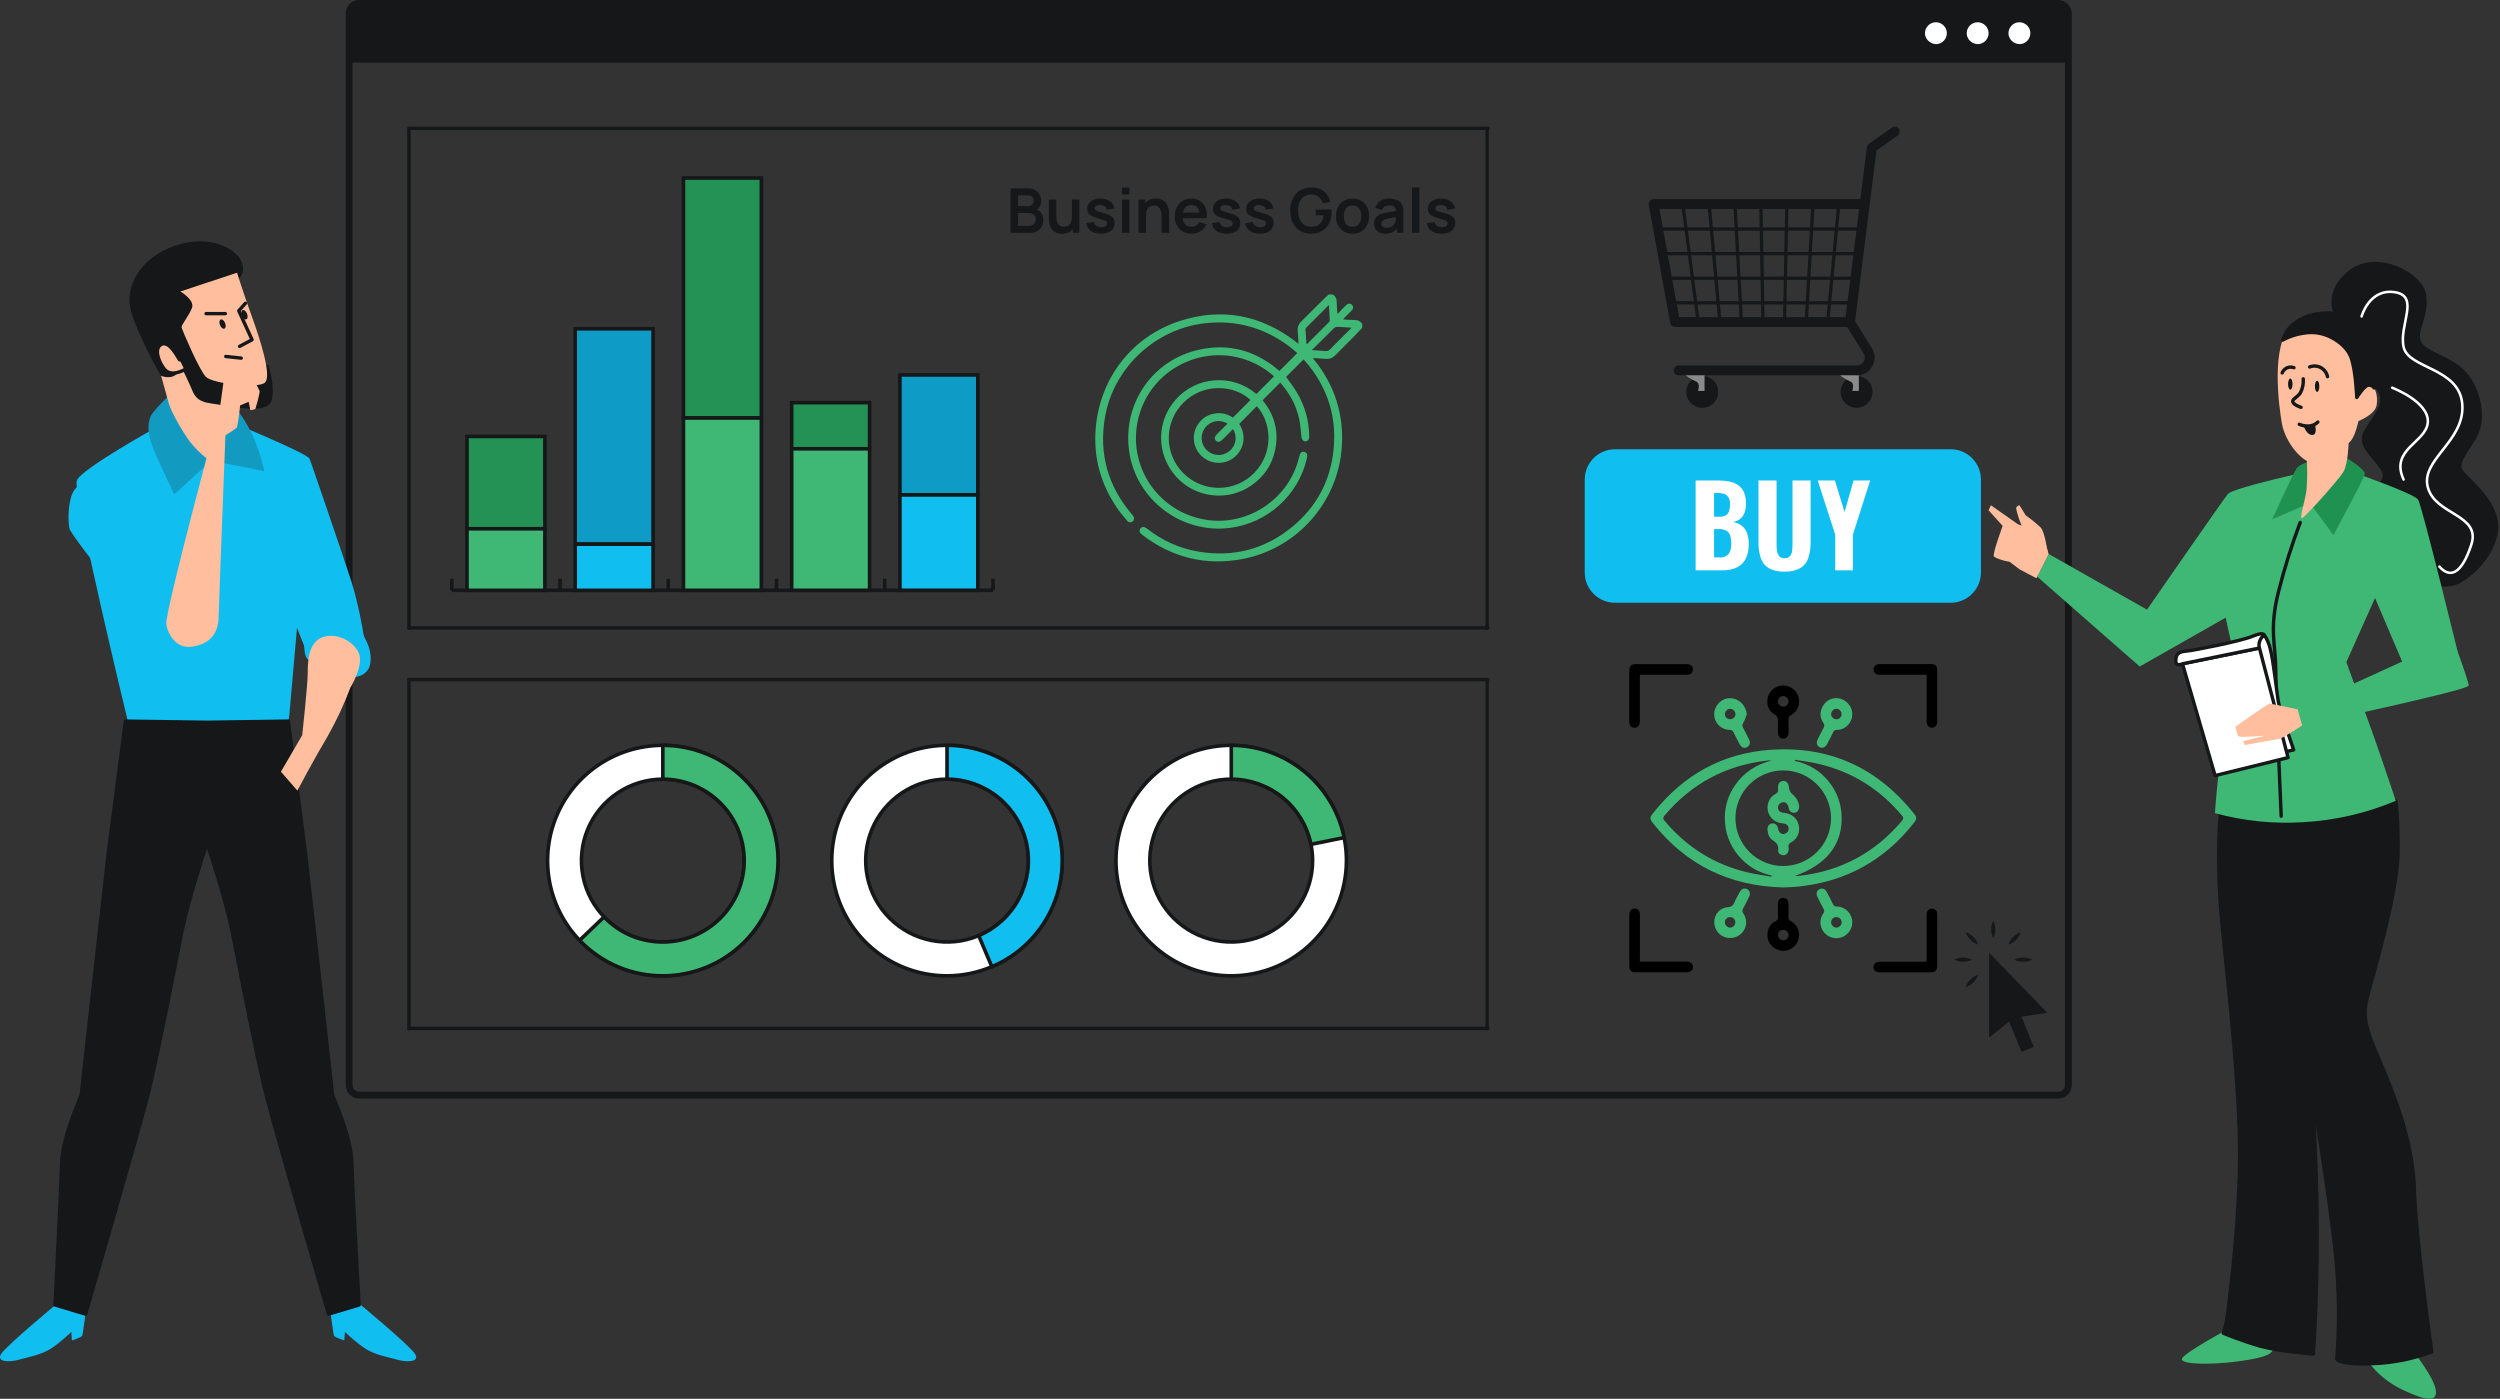<svg xmlns="http://www.w3.org/2000/svg" width="731" height="409" viewBox="0 0 731 409" fill="none"><rect x="0" y="0" width="731" height="409" fill="#333333" stroke="none"/><path d="M434.891 199.201H119.812C119.718 199.202 119.624 199.19 119.537 199.165C119.449 199.141 119.369 199.105 119.302 199.058C119.235 199.012 119.182 198.957 119.145 198.896C119.109 198.836 119.09 198.77 119.09 198.705C119.09 198.571 119.166 198.442 119.301 198.348C119.437 198.253 119.621 198.2 119.812 198.2H434.891C434.986 198.2 435.079 198.213 435.166 198.239C435.253 198.264 435.332 198.301 435.398 198.348C435.465 198.395 435.517 198.451 435.552 198.512C435.587 198.573 435.604 198.639 435.602 198.705C435.602 198.77 435.584 198.834 435.548 198.894C435.513 198.955 435.46 199.009 435.394 199.056C435.328 199.102 435.25 199.138 435.164 199.163C435.077 199.188 434.985 199.201 434.891 199.201Z" fill="#151718"></path><path d="M119.089 301.073L119.089 198.435C119.088 198.405 119.1 198.374 119.124 198.346C119.149 198.317 119.185 198.291 119.231 198.269C119.278 198.247 119.333 198.23 119.393 198.218C119.454 198.206 119.519 198.2 119.585 198.2C119.719 198.2 119.847 198.225 119.942 198.269C120.037 198.313 120.09 198.373 120.09 198.435L120.09 301.073C120.09 301.104 120.077 301.134 120.051 301.162C120.026 301.191 119.989 301.216 119.942 301.238C119.895 301.259 119.839 301.276 119.778 301.288C119.717 301.299 119.651 301.305 119.585 301.304C119.52 301.304 119.456 301.298 119.395 301.287C119.335 301.275 119.28 301.258 119.234 301.237C119.188 301.215 119.152 301.19 119.127 301.161C119.102 301.133 119.089 301.103 119.089 301.073Z" fill="#151718"></path><path d="M434.343 301.073L434.343 198.435C434.342 198.405 434.354 198.374 434.378 198.346C434.403 198.317 434.439 198.291 434.485 198.269C434.531 198.247 434.587 198.23 434.647 198.218C434.708 198.206 434.773 198.2 434.839 198.2C434.973 198.2 435.101 198.225 435.196 198.269C435.291 198.313 435.344 198.373 435.344 198.435L435.344 301.073C435.344 301.104 435.331 301.134 435.305 301.162C435.28 301.191 435.242 301.216 435.195 301.238C435.149 301.259 435.093 301.276 435.032 301.288C434.97 301.299 434.905 301.305 434.839 301.304C434.774 301.304 434.709 301.298 434.649 301.287C434.589 301.275 434.534 301.258 434.488 301.237C434.442 301.215 434.406 301.19 434.381 301.161C434.356 301.133 434.343 301.103 434.343 301.073Z" fill="#151718"></path><path d="M434.891 301.224H119.812C119.621 301.224 119.437 301.171 119.301 301.076C119.166 300.981 119.09 300.853 119.09 300.719C119.09 300.653 119.109 300.588 119.145 300.527C119.182 300.466 119.235 300.411 119.302 300.365C119.369 300.319 119.449 300.283 119.537 300.258C119.624 300.234 119.718 300.222 119.812 300.223H434.891C434.985 300.223 435.077 300.236 435.164 300.26C435.25 300.285 435.328 300.322 435.394 300.368C435.46 300.414 435.513 300.469 435.548 300.529C435.584 300.589 435.602 300.654 435.602 300.719C435.604 300.785 435.587 300.85 435.552 300.912C435.517 300.973 435.465 301.028 435.398 301.075C435.332 301.122 435.253 301.16 435.166 301.185C435.079 301.211 434.986 301.224 434.891 301.224Z" fill="#151718"></path><path d="M434.891 38.038H119.812C119.718 38.039 119.624 38.027 119.537 38.002C119.449 37.978 119.369 37.941 119.302 37.895C119.235 37.849 119.182 37.794 119.145 37.733C119.109 37.672 119.09 37.607 119.09 37.541C119.09 37.407 119.166 37.279 119.301 37.184C119.437 37.09 119.621 37.037 119.812 37.037H434.891C434.986 37.037 435.079 37.05 435.166 37.075C435.253 37.101 435.332 37.138 435.398 37.185C435.465 37.232 435.517 37.288 435.552 37.349C435.587 37.41 435.604 37.475 435.602 37.541C435.602 37.606 435.584 37.671 435.548 37.731C435.513 37.791 435.46 37.846 435.394 37.892C435.328 37.938 435.25 37.975 435.164 38C435.077 38.025 434.985 38.038 434.891 38.038Z" fill="#151718"></path><path d="M119.089 183.855L119.089 37.373C119.088 37.329 119.1 37.285 119.124 37.244C119.149 37.204 119.185 37.167 119.231 37.135C119.278 37.104 119.333 37.079 119.393 37.062C119.454 37.045 119.519 37.037 119.585 37.037C119.719 37.037 119.847 37.072 119.942 37.135C120.037 37.198 120.09 37.283 120.09 37.373L120.09 183.855C120.09 183.899 120.077 183.942 120.051 183.983C120.026 184.023 119.989 184.06 119.942 184.091C119.895 184.122 119.839 184.146 119.778 184.162C119.717 184.178 119.651 184.186 119.585 184.186C119.52 184.186 119.456 184.177 119.395 184.161C119.335 184.144 119.28 184.12 119.234 184.089C119.188 184.058 119.152 184.022 119.127 183.982C119.102 183.942 119.089 183.899 119.089 183.855Z" fill="#151718"></path><path d="M434.343 183.855L434.343 37.373C434.342 37.329 434.354 37.285 434.378 37.244C434.403 37.204 434.439 37.167 434.485 37.135C434.531 37.104 434.587 37.079 434.647 37.062C434.708 37.045 434.773 37.037 434.839 37.037C434.973 37.037 435.101 37.072 435.196 37.135C435.291 37.198 435.344 37.283 435.344 37.373L435.344 183.855C435.344 183.899 435.331 183.942 435.305 183.983C435.28 184.023 435.242 184.06 435.195 184.091C435.149 184.122 435.093 184.146 435.032 184.162C434.97 184.178 434.905 184.186 434.839 184.186C434.774 184.186 434.709 184.177 434.649 184.161C434.589 184.144 434.534 184.12 434.488 184.089C434.442 184.058 434.406 184.022 434.381 183.982C434.356 183.942 434.343 183.899 434.343 183.855Z" fill="#151718"></path><path d="M421.496 68.338C420.295 68.338 419.319 68.068 418.568 67.528C417.818 66.987 417.361 66.227 417.199 65.248L419.415 64.906C419.529 65.386 419.781 65.765 420.172 66.041C420.562 66.317 421.054 66.456 421.649 66.456C422.171 66.456 422.574 66.353 422.856 66.149C423.144 65.939 423.288 65.654 423.288 65.293C423.288 65.071 423.234 64.894 423.126 64.762C423.024 64.624 422.796 64.492 422.441 64.365C422.087 64.239 421.544 64.08 420.811 63.888C419.994 63.672 419.346 63.44 418.866 63.194C418.385 62.942 418.04 62.645 417.83 62.302C417.62 61.96 417.514 61.545 417.514 61.059C417.514 60.452 417.674 59.924 417.992 59.473C418.31 59.023 418.754 58.678 419.325 58.437C419.895 58.191 420.568 58.068 421.343 58.068C422.099 58.068 422.769 58.185 423.351 58.419C423.94 58.654 424.414 58.987 424.774 59.419C425.135 59.852 425.357 60.359 425.441 60.942L423.225 61.338C423.171 60.924 422.982 60.597 422.658 60.356C422.339 60.116 421.913 59.981 421.379 59.951C420.868 59.921 420.457 59.999 420.145 60.185C419.832 60.365 419.676 60.621 419.676 60.951C419.676 61.137 419.739 61.296 419.865 61.428C419.991 61.56 420.244 61.693 420.622 61.825C421.006 61.957 421.577 62.119 422.333 62.311C423.108 62.51 423.726 62.738 424.189 62.996C424.657 63.248 424.993 63.552 425.198 63.906C425.408 64.26 425.513 64.69 425.513 65.194C425.513 66.173 425.156 66.942 424.441 67.501C423.732 68.059 422.751 68.338 421.496 68.338Z" fill="#151718"></path><path d="M412.871 68.068V54.825H415.042V68.068H412.871Z" fill="#151718"></path><path d="M405.034 68.338C404.331 68.338 403.737 68.206 403.251 67.942C402.764 67.672 402.395 67.314 402.143 66.87C401.897 66.425 401.773 65.936 401.773 65.401C401.773 64.933 401.852 64.513 402.008 64.14C402.164 63.762 402.404 63.437 402.728 63.167C403.052 62.891 403.473 62.666 403.989 62.492C404.38 62.365 404.836 62.251 405.358 62.149C405.887 62.047 406.457 61.954 407.07 61.87C407.688 61.78 408.334 61.684 409.006 61.582L408.232 62.023C408.238 61.35 408.087 60.855 407.781 60.536C407.475 60.218 406.959 60.059 406.232 60.059C405.794 60.059 405.37 60.161 404.962 60.365C404.554 60.569 404.268 60.921 404.106 61.419L402.125 60.798C402.365 59.975 402.821 59.314 403.494 58.816C404.172 58.317 405.085 58.068 406.232 58.068C407.097 58.068 407.856 58.209 408.511 58.491C409.171 58.774 409.661 59.236 409.979 59.879C410.153 60.221 410.258 60.572 410.294 60.933C410.33 61.287 410.348 61.675 410.348 62.095V68.068H408.448V65.96L408.763 66.302C408.325 67.005 407.811 67.522 407.223 67.852C406.64 68.176 405.911 68.338 405.034 68.338ZM405.466 66.609C405.959 66.609 406.379 66.522 406.727 66.347C407.076 66.173 407.352 65.96 407.556 65.708C407.766 65.456 407.907 65.218 407.979 64.996C408.093 64.72 408.157 64.404 408.169 64.05C408.187 63.69 408.196 63.398 408.196 63.176L408.862 63.374C408.208 63.477 407.646 63.567 407.178 63.645C406.709 63.723 406.307 63.798 405.971 63.87C405.635 63.936 405.337 64.011 405.079 64.095C404.827 64.185 404.614 64.29 404.44 64.41C404.265 64.531 404.13 64.669 404.034 64.825C403.944 64.981 403.899 65.164 403.899 65.374C403.899 65.615 403.959 65.828 404.079 66.014C404.199 66.194 404.374 66.338 404.602 66.447C404.836 66.555 405.124 66.609 405.466 66.609Z" fill="#151718"></path><path d="M395.474 68.338C394.501 68.338 393.651 68.119 392.925 67.681C392.198 67.242 391.634 66.639 391.231 65.87C390.835 65.095 390.637 64.206 390.637 63.203C390.637 62.182 390.841 61.287 391.249 60.519C391.658 59.75 392.225 59.149 392.952 58.717C393.678 58.284 394.519 58.068 395.474 58.068C396.452 58.068 397.305 58.287 398.032 58.726C398.758 59.164 399.323 59.771 399.725 60.545C400.127 61.314 400.328 62.2 400.328 63.203C400.328 64.212 400.124 65.104 399.716 65.879C399.314 66.648 398.749 67.251 398.023 67.69C397.296 68.122 396.446 68.338 395.474 68.338ZM395.474 66.302C396.338 66.302 396.981 66.014 397.401 65.438C397.821 64.861 398.032 64.116 398.032 63.203C398.032 62.26 397.818 61.51 397.392 60.951C396.966 60.386 396.326 60.104 395.474 60.104C394.891 60.104 394.411 60.236 394.032 60.501C393.66 60.759 393.384 61.122 393.204 61.591C393.024 62.053 392.934 62.591 392.934 63.203C392.934 64.146 393.147 64.9 393.573 65.465C394.005 66.023 394.639 66.302 395.474 66.302Z" fill="#151718"></path><path d="M383.333 68.338C382.492 68.338 381.702 68.191 380.964 67.897C380.231 67.597 379.586 67.158 379.027 66.582C378.475 66.005 378.042 65.299 377.73 64.465C377.418 63.624 377.262 62.663 377.262 61.582C377.262 60.164 377.526 58.954 378.054 57.951C378.583 56.942 379.306 56.17 380.225 55.636C381.144 55.095 382.18 54.825 383.333 54.825C384.93 54.825 386.194 55.197 387.125 55.942C388.061 56.681 388.695 57.72 389.025 59.059L386.809 59.41C386.563 58.642 386.161 58.029 385.602 57.572C385.044 57.11 384.332 56.879 383.468 56.879C382.597 56.867 381.873 57.056 381.297 57.446C380.72 57.837 380.285 58.386 379.991 59.095C379.703 59.804 379.559 60.633 379.559 61.582C379.559 62.531 379.703 63.356 379.991 64.059C380.279 64.756 380.711 65.299 381.288 65.69C381.87 66.08 382.597 66.281 383.468 66.293C384.122 66.299 384.696 66.182 385.188 65.942C385.68 65.696 386.083 65.326 386.395 64.834C386.707 64.335 386.917 63.714 387.026 62.969H384.738V61.266H389.331C389.343 61.362 389.352 61.504 389.358 61.69C389.364 61.876 389.367 61.987 389.367 62.023C389.367 63.248 389.124 64.338 388.638 65.293C388.157 66.242 387.467 66.987 386.566 67.528C385.665 68.068 384.588 68.338 383.333 68.338Z" fill="#151718"></path><path d="M368.386 68.338C367.185 68.338 366.21 68.068 365.459 67.528C364.708 66.987 364.252 66.227 364.09 65.248L366.306 64.906C366.42 65.386 366.672 65.765 367.062 66.041C367.453 66.317 367.945 66.456 368.539 66.456C369.062 66.456 369.464 66.353 369.746 66.149C370.035 65.939 370.179 65.654 370.179 65.293C370.179 65.071 370.125 64.894 370.017 64.762C369.915 64.624 369.686 64.492 369.332 64.365C368.978 64.239 368.434 64.08 367.702 63.888C366.885 63.672 366.237 63.44 365.756 63.194C365.276 62.942 364.931 62.645 364.72 62.302C364.51 61.96 364.405 61.545 364.405 61.059C364.405 60.452 364.564 59.924 364.882 59.473C365.201 59.023 365.645 58.678 366.216 58.437C366.786 58.191 367.459 58.068 368.233 58.068C368.99 58.068 369.659 58.185 370.242 58.419C370.83 58.654 371.305 58.987 371.665 59.419C372.025 59.852 372.247 60.359 372.331 60.942L370.116 61.338C370.062 60.924 369.872 60.597 369.548 60.356C369.23 60.116 368.804 59.981 368.269 59.951C367.759 59.921 367.347 59.999 367.035 60.185C366.723 60.365 366.567 60.621 366.567 60.951C366.567 61.137 366.63 61.296 366.756 61.428C366.882 61.56 367.134 61.693 367.513 61.825C367.897 61.957 368.467 62.119 369.224 62.311C369.999 62.51 370.617 62.738 371.079 62.996C371.548 63.248 371.884 63.552 372.088 63.906C372.298 64.26 372.404 64.69 372.404 65.194C372.404 66.173 372.046 66.942 371.332 67.501C370.623 68.059 369.641 68.338 368.386 68.338Z" fill="#151718"></path><path d="M358.64 68.338C357.439 68.338 356.463 68.068 355.713 67.528C354.962 66.987 354.506 66.227 354.344 65.248L356.56 64.906C356.674 65.386 356.926 65.765 357.316 66.041C357.706 66.317 358.199 66.456 358.793 66.456C359.316 66.456 359.718 66.353 360 66.149C360.289 65.939 360.433 65.654 360.433 65.293C360.433 65.071 360.379 64.894 360.27 64.762C360.168 64.624 359.94 64.492 359.586 64.365C359.232 64.239 358.688 64.08 357.956 63.888C357.139 63.672 356.49 63.44 356.01 63.194C355.53 62.942 355.184 62.645 354.974 62.302C354.764 61.96 354.659 61.545 354.659 61.059C354.659 60.452 354.818 59.924 355.136 59.473C355.455 59.023 355.899 58.678 356.469 58.437C357.04 58.191 357.712 58.068 358.487 58.068C359.244 58.068 359.913 58.185 360.496 58.419C361.084 58.654 361.559 58.987 361.919 59.419C362.279 59.852 362.501 60.359 362.585 60.942L360.37 61.338C360.316 60.924 360.126 60.597 359.802 60.356C359.484 60.116 359.058 59.981 358.523 59.951C358.013 59.921 357.601 59.999 357.289 60.185C356.977 60.365 356.821 60.621 356.821 60.951C356.821 61.137 356.884 61.296 357.01 61.428C357.136 61.56 357.388 61.693 357.766 61.825C358.151 61.957 358.721 62.119 359.478 62.311C360.252 62.51 360.871 62.738 361.333 62.996C361.802 63.248 362.138 63.552 362.342 63.906C362.552 64.26 362.657 64.69 362.657 65.194C362.657 66.173 362.3 66.942 361.586 67.501C360.877 68.059 359.895 68.338 358.64 68.338Z" fill="#151718"></path><path d="M348.467 68.338C347.482 68.338 346.617 68.125 345.873 67.699C345.128 67.272 344.546 66.681 344.125 65.924C343.711 65.167 343.504 64.296 343.504 63.311C343.504 62.248 343.708 61.326 344.116 60.545C344.525 59.759 345.092 59.149 345.819 58.717C346.545 58.284 347.386 58.068 348.341 58.068C349.35 58.068 350.205 58.305 350.908 58.78C351.616 59.248 352.142 59.912 352.484 60.771C352.826 61.63 352.955 62.642 352.871 63.807H350.719V63.014C350.713 61.957 350.527 61.185 350.16 60.699C349.794 60.212 349.217 59.969 348.431 59.969C347.542 59.969 346.882 60.245 346.449 60.798C346.017 61.344 345.801 62.146 345.801 63.203C345.801 64.188 346.017 64.951 346.449 65.492C346.882 66.032 347.512 66.302 348.341 66.302C348.875 66.302 349.335 66.185 349.719 65.951C350.109 65.711 350.409 65.365 350.62 64.915L352.763 65.564C352.391 66.441 351.815 67.122 351.034 67.609C350.259 68.095 349.404 68.338 348.467 68.338ZM345.116 63.807V62.167H351.809V63.807H345.116Z" fill="#151718"></path><path d="M339.657 68.068V63.383C339.657 63.077 339.636 62.738 339.594 62.365C339.551 61.993 339.452 61.636 339.296 61.293C339.146 60.945 338.918 60.66 338.612 60.437C338.311 60.215 337.903 60.104 337.387 60.104C337.111 60.104 336.837 60.149 336.567 60.239C336.297 60.329 336.051 60.485 335.828 60.708C335.612 60.924 335.438 61.224 335.306 61.609C335.174 61.987 335.108 62.473 335.108 63.068L333.82 62.519C333.82 61.69 333.979 60.939 334.297 60.266C334.622 59.593 335.096 59.059 335.72 58.663C336.345 58.26 337.114 58.059 338.026 58.059C338.747 58.059 339.341 58.179 339.81 58.419C340.278 58.66 340.65 58.966 340.927 59.338C341.203 59.711 341.407 60.107 341.539 60.528C341.671 60.948 341.755 61.347 341.791 61.726C341.833 62.098 341.854 62.401 341.854 62.636V68.068H339.657ZM332.91 68.068V58.338H334.847V61.356H335.108V68.068H332.91Z" fill="#151718"></path><path d="M328.059 56.861V54.87H330.23V56.861H328.059ZM328.059 68.068V58.338H330.23V68.068H328.059Z" fill="#151718"></path><path d="M321.89 68.338C320.689 68.338 319.713 68.068 318.963 67.528C318.212 66.987 317.756 66.227 317.594 65.248L319.81 64.906C319.924 65.386 320.176 65.765 320.566 66.041C320.956 66.317 321.449 66.456 322.043 66.456C322.566 66.456 322.968 66.353 323.25 66.149C323.539 65.939 323.683 65.654 323.683 65.293C323.683 65.071 323.629 64.894 323.52 64.762C323.418 64.624 323.19 64.492 322.836 64.365C322.482 64.239 321.938 64.08 321.206 63.888C320.389 63.672 319.74 63.44 319.26 63.194C318.78 62.942 318.434 62.645 318.224 62.302C318.014 61.96 317.909 61.545 317.909 61.059C317.909 60.452 318.068 59.924 318.386 59.473C318.705 59.023 319.149 58.678 319.719 58.437C320.29 58.191 320.962 58.068 321.737 58.068C322.494 58.068 323.163 58.185 323.746 58.419C324.334 58.654 324.809 58.987 325.169 59.419C325.529 59.852 325.751 60.359 325.835 60.942L323.62 61.338C323.566 60.924 323.376 60.597 323.052 60.356C322.734 60.116 322.308 59.981 321.773 59.951C321.263 59.921 320.851 59.999 320.539 60.185C320.227 60.365 320.071 60.621 320.071 60.951C320.071 61.137 320.134 61.296 320.26 61.428C320.386 61.56 320.638 61.693 321.016 61.825C321.401 61.957 321.971 62.119 322.728 62.311C323.502 62.51 324.121 62.738 324.583 62.996C325.052 63.248 325.388 63.552 325.592 63.906C325.802 64.26 325.907 64.69 325.907 65.194C325.907 66.173 325.55 66.942 324.836 67.501C324.127 68.059 323.145 68.338 321.89 68.338Z" fill="#151718"></path><path d="M310.504 68.347C309.783 68.347 309.189 68.227 308.72 67.987C308.252 67.747 307.88 67.441 307.604 67.068C307.327 66.696 307.123 66.299 306.991 65.879C306.859 65.459 306.772 65.062 306.73 64.69C306.694 64.311 306.676 64.005 306.676 63.771V58.338H308.874V63.023C308.874 63.323 308.895 63.663 308.937 64.041C308.979 64.413 309.075 64.774 309.225 65.122C309.381 65.465 309.609 65.747 309.909 65.969C310.216 66.191 310.627 66.302 311.143 66.302C311.42 66.302 311.693 66.257 311.963 66.167C312.233 66.077 312.476 65.924 312.693 65.708C312.915 65.486 313.092 65.182 313.224 64.798C313.356 64.413 313.422 63.927 313.422 63.338L314.71 63.888C314.71 64.717 314.548 65.468 314.224 66.14C313.906 66.813 313.434 67.35 312.81 67.753C312.185 68.149 311.417 68.347 310.504 68.347ZM313.683 68.068V65.05H313.422V58.338H315.602V68.068H313.683Z" fill="#151718"></path><path d="M295.492 68.068V55.095H300.635C301.512 55.095 302.23 55.272 302.788 55.627C303.352 55.975 303.77 56.422 304.04 56.969C304.316 57.515 304.454 58.08 304.454 58.663C304.454 59.377 304.283 59.984 303.941 60.482C303.605 60.981 303.145 61.317 302.563 61.492V61.041C303.38 61.227 303.998 61.615 304.418 62.203C304.845 62.792 305.058 63.461 305.058 64.212C305.058 64.981 304.911 65.654 304.616 66.23C304.322 66.807 303.884 67.257 303.301 67.582C302.725 67.906 302.01 68.068 301.158 68.068H295.492ZM297.69 66.023H300.888C301.266 66.023 301.605 65.948 301.905 65.798C302.206 65.642 302.44 65.425 302.608 65.149C302.782 64.867 302.869 64.534 302.869 64.149C302.869 63.801 302.794 63.489 302.644 63.212C302.494 62.936 302.275 62.717 301.986 62.554C301.698 62.386 301.353 62.302 300.951 62.302H297.69V66.023ZM297.69 60.275H300.608C300.921 60.275 301.2 60.215 301.446 60.095C301.692 59.975 301.887 59.798 302.031 59.563C302.176 59.329 302.248 59.041 302.248 58.699C302.248 58.248 302.103 57.873 301.815 57.572C301.527 57.272 301.125 57.122 300.608 57.122H297.69V60.275Z" fill="#151718"></path><g clip-path="url(#clip0_4127_9907)"><path d="M398.314 95.844C397.399 96.819 396.485 97.795 395.55 98.751C393.862 100.478 392.114 102.145 390.447 103.873C389.614 104.727 388.658 105.052 387.499 104.93C386.341 104.808 385.182 104.767 383.86 104.686C384.125 105.011 384.287 105.215 384.45 105.438C390.284 112.777 392.927 121.152 392.358 130.482C391.341 146.744 379.368 160.405 363.288 163.454C352.432 165.507 342.613 163.007 333.872 156.299C333.16 155.75 333.018 155.099 333.465 154.53C333.913 153.961 334.563 153.94 335.275 154.489C339.706 157.965 344.667 160.303 350.237 161.258C360.726 163.068 370.118 160.567 378.25 153.717C384.613 148.35 388.495 141.459 389.715 133.226C391.26 122.636 388.434 113.265 381.319 105.235C381.258 105.154 381.177 105.093 381.157 105.093C379.429 106.821 377.721 108.528 376.054 110.195C377.071 111.659 378.25 113.143 379.205 114.748C381.563 118.712 382.763 123.022 382.824 127.636C382.824 128.185 382.722 128.653 382.194 128.917C381.38 129.323 380.628 128.754 380.527 127.697C380.344 125.949 380.242 124.201 379.876 122.493C379.022 118.57 377.172 115.135 374.53 112.106C374.448 112.004 374.408 111.882 374.387 111.821C372.598 113.61 370.911 115.297 369.183 117.025C372.7 121.314 374.042 126.274 372.802 131.803C371.866 136.052 369.529 139.406 365.971 141.906C359.039 146.765 349.444 145.626 343.833 139.304C338.039 132.779 338.06 123.164 343.874 116.72C349.749 110.195 360.116 109.057 367.374 115.196C369.081 113.488 370.769 111.801 372.517 110.053C370.992 108.63 369.183 107.41 367.232 106.434C352.859 99.238 335.498 107.837 332.571 123.611C330.01 137.292 339.381 150.2 353.225 152.07C365.361 153.697 377.152 145.525 379.856 133.613C380.14 132.393 380.567 131.966 381.38 132.129C382.153 132.291 382.397 132.922 382.112 134.121C379.571 144.915 370.545 153.005 359.527 154.367C345.337 156.136 332.063 145.972 330.152 131.864C328.221 117.879 337.084 105.093 350.887 102.186C359.242 100.417 366.784 102.45 373.411 107.878C373.655 108.081 373.899 108.305 374.103 108.467C375.831 106.719 377.538 105.032 379.327 103.243C378.555 102.592 377.721 101.84 376.806 101.169C369.569 95.783 361.458 93.546 352.513 94.502C337.897 96.047 325.639 107.491 323.118 121.884C321.248 132.637 323.931 142.15 331.006 150.444C331.107 150.566 331.209 150.668 331.311 150.79C331.737 151.359 331.697 152.009 331.209 152.436C330.721 152.863 330.05 152.822 329.583 152.274C328.566 151.074 327.55 149.875 326.655 148.574C321.858 141.561 319.703 133.816 320.374 125.36C321.553 110.541 331.026 98.303 345.195 93.79C357.27 89.948 368.512 92.083 378.656 99.726C378.982 99.97 379.266 100.214 379.693 100.56C379.612 99.238 379.571 98.08 379.449 96.921C379.327 95.742 379.652 94.807 380.506 93.973C382.905 91.615 385.263 89.237 387.642 86.879C387.926 86.594 388.251 86.371 388.556 86.107C388.922 86.107 389.268 86.107 389.634 86.107C390.569 86.594 390.854 87.428 390.854 88.424C390.874 89.481 390.976 90.518 391.037 91.575C391.098 91.615 391.159 91.656 391.219 91.697C391.606 91.27 391.992 90.843 392.378 90.436C392.805 89.989 393.232 89.562 393.679 89.156C394.208 88.668 394.858 88.668 395.306 89.115C395.753 89.562 395.773 90.233 395.265 90.741C394.594 91.453 393.883 92.144 393.171 92.855C393.029 92.998 392.907 93.16 392.724 93.384C393.923 93.465 394.98 93.567 396.058 93.567C397.054 93.567 397.826 93.892 398.314 94.787C398.314 95.132 398.314 95.498 398.314 95.844ZM365.646 116.944C361.153 112.716 352.31 111.74 346.252 117.533C340.337 123.184 340.235 132.596 346.029 138.369C351.822 144.142 361.194 144.061 366.805 138.207C372.68 132.088 371.663 123.245 367.475 118.773C365.768 120.501 364.081 122.209 362.353 123.957C364.731 127.616 363.471 131.682 360.889 133.735C358.043 135.991 354.079 135.849 351.395 133.389C348.773 130.97 348.305 126.965 350.318 124.018C351.334 122.534 352.696 121.518 354.445 121.07C356.661 120.481 358.714 120.887 360.503 122.107C362.231 120.339 363.938 118.651 365.646 116.944ZM358.917 123.876C356.823 122.514 354.018 123.022 352.473 124.933C350.867 126.925 351.009 129.771 352.818 131.58C354.628 133.389 357.474 133.531 359.466 131.925C361.397 130.381 361.885 127.575 360.523 125.461C359.527 126.457 358.551 127.453 357.575 128.429C356.722 129.283 356.132 129.425 355.563 128.876C354.973 128.307 355.095 127.677 355.969 126.803C356.925 125.847 357.921 124.872 358.917 123.876ZM382.011 100.641C382.153 100.56 382.214 100.539 382.275 100.499C384.389 98.405 386.483 96.291 388.577 94.197C388.699 94.075 388.841 93.912 388.841 93.77C388.78 92.286 388.678 90.823 388.577 89.176C386.259 91.493 384.084 93.648 381.929 95.823C381.807 95.945 381.726 96.189 381.726 96.372C381.807 97.775 381.909 99.177 382.011 100.641ZM383.535 102.369C385.04 102.47 386.3 102.531 387.54 102.653C388.089 102.714 388.495 102.572 388.882 102.166C390.772 100.234 392.703 98.324 394.635 96.413C394.797 96.25 394.919 96.088 395.163 95.823C393.7 95.722 392.378 95.6 391.037 95.559C390.711 95.559 390.305 95.722 390.061 95.945C388.272 97.693 386.503 99.482 384.714 101.251C384.409 101.596 384.043 101.901 383.535 102.369Z" fill="#3EB874"></path></g><path d="M434.891 184.105H119.812C119.621 184.105 119.437 184.052 119.301 183.957C119.166 183.863 119.09 183.734 119.09 183.6C119.09 183.535 119.109 183.469 119.145 183.409C119.182 183.348 119.235 183.293 119.302 183.247C119.369 183.2 119.449 183.164 119.537 183.139C119.624 183.115 119.718 183.103 119.812 183.104H434.891C434.985 183.104 435.077 183.117 435.164 183.142C435.25 183.167 435.328 183.203 435.394 183.249C435.46 183.296 435.513 183.35 435.548 183.411C435.584 183.471 435.602 183.535 435.602 183.6C435.604 183.666 435.587 183.732 435.552 183.793C435.517 183.854 435.465 183.91 435.398 183.957C435.332 184.004 435.253 184.041 435.166 184.066C435.079 184.092 434.986 184.105 434.891 184.105Z" fill="#151718"></path><path d="M193.809 285.336C187.145 285.336 180.63 283.359 175.089 279.656C169.547 275.952 165.229 270.689 162.678 264.53C160.128 258.372 159.461 251.595 160.761 245.058C162.061 238.52 165.27 232.515 169.983 227.801C174.695 223.088 180.699 219.878 187.235 218.578C193.772 217.277 200.547 217.945 206.704 220.496C212.861 223.046 218.123 227.366 221.826 232.909C225.528 238.451 227.505 244.967 227.505 251.633C227.495 260.569 223.942 269.136 217.625 275.454C211.308 281.773 202.743 285.326 193.809 285.336ZM193.809 227.828C189.102 227.83 184.502 229.228 180.589 231.845C176.677 234.462 173.628 238.181 171.829 242.531C170.029 246.881 169.559 251.667 170.479 256.284C171.399 260.901 173.666 265.142 176.995 268.47C180.324 271.798 184.565 274.064 189.182 274.982C193.798 275.899 198.583 275.427 202.931 273.625C207.279 271.823 210.996 268.772 213.611 264.857C216.225 260.943 217.621 256.341 217.621 251.633C217.615 245.319 215.104 239.266 210.639 234.803C206.174 230.339 200.121 227.831 193.809 227.828Z" fill="white" stroke="#151718" stroke-width="1.061" stroke-miterlimit="10"></path><path d="M193.805 285.336C189.258 285.35 184.755 284.436 180.572 282.65C176.39 280.864 172.616 278.243 169.48 274.948L176.625 268.105C178.839 270.433 181.505 272.284 184.459 273.545C187.413 274.806 190.593 275.45 193.805 275.438C196.931 275.438 200.026 274.822 202.913 273.626C205.801 272.43 208.424 270.676 210.634 268.466C212.845 266.255 214.598 263.631 215.794 260.743C216.99 257.855 217.605 254.759 217.605 251.633C217.605 248.507 216.99 245.411 215.794 242.523C214.598 239.635 212.845 237.01 210.634 234.8C208.424 232.589 205.801 230.836 202.913 229.64C200.026 228.443 196.931 227.828 193.805 227.828V217.93C198.23 217.93 202.612 218.802 206.7 220.496C210.788 222.189 214.503 224.672 217.632 227.801C220.76 230.931 223.242 234.646 224.936 238.735C226.629 242.824 227.501 247.207 227.501 251.633C227.501 256.059 226.629 260.441 224.936 264.53C223.242 268.619 220.76 272.335 217.632 275.464C214.503 278.594 210.788 281.076 206.7 282.77C202.612 284.464 198.23 285.336 193.805 285.336Z" fill="#3EB874" stroke="#151718" stroke-width="1.061" stroke-miterlimit="10"></path><path d="M276.91 285.336C270.246 285.338 263.73 283.363 258.187 279.661C252.644 275.959 248.324 270.697 245.771 264.538C243.219 258.38 242.55 251.603 243.849 245.065C245.148 238.526 248.356 232.52 253.068 227.806C257.78 223.091 263.784 219.88 270.321 218.579C276.857 217.277 283.633 217.944 289.791 220.494C295.949 223.045 301.212 227.365 304.915 232.907C308.618 238.45 310.594 244.967 310.594 251.633C310.585 260.566 307.034 269.132 300.719 275.45C294.404 281.768 285.842 285.323 276.91 285.336ZM276.91 227.828C272.204 227.832 267.605 229.232 263.694 231.851C259.783 234.469 256.736 238.189 254.939 242.539C253.141 246.889 252.673 251.675 253.594 256.291C254.515 260.908 256.783 265.147 260.113 268.474C263.442 271.801 267.683 274.066 272.299 274.982C276.915 275.899 281.699 275.426 286.047 273.624C290.395 271.821 294.11 268.77 296.724 264.856C299.339 260.942 300.734 256.34 300.734 251.633C300.725 245.318 298.211 239.265 293.745 234.802C289.278 230.339 283.224 227.831 276.91 227.828Z" fill="white" stroke="#151718" stroke-width="1.061" stroke-miterlimit="10"></path><path d="M290.022 282.678L286.176 273.573C291.231 271.43 295.39 267.606 297.949 262.748C300.509 257.89 301.311 252.297 300.221 246.915C299.131 241.533 296.215 236.694 291.967 233.215C287.719 229.737 282.4 227.834 276.91 227.828V217.93C284.685 217.931 292.22 220.621 298.239 225.544C304.257 230.467 308.388 237.32 309.932 244.942C311.475 252.564 310.336 260.485 306.707 267.362C303.079 274.24 297.184 279.651 290.022 282.678Z" fill="#11BEF0" stroke="#151718" stroke-width="1.061" stroke-miterlimit="10"></path><path d="M360.004 285.336C353.34 285.336 346.825 283.359 341.284 279.656C335.743 275.952 331.424 270.689 328.874 264.53C326.323 258.372 325.656 251.595 326.956 245.058C328.256 238.52 331.465 232.515 336.178 227.801C340.89 223.088 346.894 219.878 353.431 218.578C359.967 217.277 366.742 217.945 372.899 220.496C379.056 223.046 384.319 227.366 388.021 232.909C391.724 238.451 393.7 244.967 393.7 251.633C393.691 260.569 390.138 269.136 383.82 275.454C377.503 281.773 368.938 285.326 360.004 285.336ZM360.004 227.828C355.297 227.828 350.695 229.224 346.782 231.839C342.868 234.455 339.817 238.173 338.016 242.523C336.214 246.873 335.743 251.659 336.661 256.277C337.58 260.895 339.846 265.136 343.175 268.466C346.503 271.795 350.744 274.062 355.361 274.981C359.978 275.899 364.763 275.428 369.112 273.626C373.461 271.824 377.178 268.773 379.793 264.858C382.409 260.944 383.804 256.341 383.804 251.633C383.798 245.321 381.289 239.27 376.827 234.807C372.365 230.344 366.315 227.834 360.004 227.828Z" fill="white" stroke="#151718" stroke-width="1.061" stroke-miterlimit="10"></path><path d="M383.338 246.888C382.232 241.516 379.311 236.689 375.066 233.218C370.821 229.747 365.511 227.843 360.027 227.828V217.93C367.793 217.95 375.315 220.644 381.329 225.559C387.342 230.474 391.48 237.31 393.047 244.918L383.338 246.888Z" fill="#3EB874" stroke="#151718" stroke-width="1.061" stroke-miterlimit="10"></path><path d="M132.109 172.605H290.354" stroke="#151718" stroke-width="1.061" stroke-miterlimit="10"></path><path d="M132.109 172.605V169.236" stroke="#151718" stroke-width="1.061" stroke-miterlimit="10"></path><path d="M163.754 172.605V169.236" stroke="#151718" stroke-width="1.061" stroke-miterlimit="10"></path><path d="M195.41 172.605V169.236" stroke="#151718" stroke-width="1.061" stroke-miterlimit="10"></path><path d="M227.055 172.605V169.236" stroke="#151718" stroke-width="1.061" stroke-miterlimit="10"></path><path d="M258.699 172.605V169.236" stroke="#151718" stroke-width="1.061" stroke-miterlimit="10"></path><path d="M290.352 172.605V169.236" stroke="#151718" stroke-width="1.061" stroke-miterlimit="10"></path><path d="M159.325 127.618H136.539V154.606H159.325V127.618Z" fill="#239254" stroke="#151718" stroke-width="1.061" stroke-miterlimit="10"></path><path d="M190.966 96.13H168.18V159.106H190.966V96.13Z" fill="#0E9CC6" stroke="#151718" stroke-width="1.061" stroke-miterlimit="10"></path><path d="M222.626 52.052H199.84V122.232H222.626V52.052Z" fill="#239254" stroke="#151718" stroke-width="1.061" stroke-miterlimit="10"></path><path d="M254.271 117.732H231.484V131.232H254.271V117.732Z" fill="#239254" stroke="#151718" stroke-width="1.061" stroke-miterlimit="10"></path><path d="M285.915 109.63H263.129V144.72H285.915V109.63Z" fill="#0E9CC6" stroke="#151718" stroke-width="1.061" stroke-miterlimit="10"></path><path d="M159.325 154.617H136.539V172.617H159.325V154.617Z" fill="#3EB874" stroke="#151718" stroke-width="1.061" stroke-miterlimit="10"></path><path d="M190.966 159.117H168.18V172.617H190.966V159.117Z" fill="#11BEF0" stroke="#151718" stroke-width="1.061" stroke-miterlimit="10"></path><path d="M222.626 122.22H199.84V172.605H222.626V122.22Z" fill="#3EB874" stroke="#151718" stroke-width="1.061" stroke-miterlimit="10"></path><path d="M254.271 131.22H231.484V172.605H254.271V131.22Z" fill="#3EB874" stroke="#151718" stroke-width="1.061" stroke-miterlimit="10"></path><path d="M285.915 144.72H263.129V172.605H285.915V144.72Z" fill="#11BEF0" stroke="#151718" stroke-width="1.061" stroke-miterlimit="10"></path><path d="M601.786 1H105.088C103.387 1 102.086 2.301 102.086 4.003V317.221C102.086 318.922 103.387 320.224 105.088 320.224H601.786C603.488 320.224 604.789 318.922 604.789 317.221V4.003C604.789 2.401 603.388 1 601.786 1Z" stroke="#151718" stroke-width="2" stroke-miterlimit="10" stroke-linecap="round" stroke-linejoin="round"></path><path d="M591.092 297.273L594.668 306.089L591.099 307.596L587.507 298.726L581.609 303.4V278.567L598.623 296.13L591.092 297.273Z" fill="#151718"></path><path d="M582.838 274.383C582.424 273.595 582.217 272.716 582.236 271.827C582.211 270.938 582.418 270.057 582.838 269.272C583.234 270.066 583.44 270.941 583.44 271.827C583.44 272.714 583.234 273.589 582.838 274.383Z" fill="#151718"></path><path d="M578.417 276.206C577.565 275.943 576.794 275.469 576.178 274.827C575.536 274.208 575.057 273.441 574.781 272.595C575.635 272.855 576.406 273.33 577.021 273.975C577.665 274.592 578.145 275.358 578.417 276.206Z" fill="#151718"></path><path d="M576.589 280.61C575.799 281.023 574.917 281.229 574.025 281.21C573.132 281.235 572.249 281.029 571.461 280.61C572.251 280.197 573.133 279.991 574.025 280.01C574.916 279.996 575.797 280.202 576.589 280.61Z" fill="#151718"></path><path d="M578.417 285.012C578.145 285.86 577.665 286.627 577.021 287.243C576.406 287.888 575.635 288.363 574.781 288.623C575.057 287.777 575.536 287.011 576.178 286.392C576.794 285.75 577.565 285.275 578.417 285.012Z" fill="#151718"></path><path d="M589.086 280.61C589.878 280.202 590.759 279.996 591.65 280.01C592.542 279.991 593.424 280.197 594.214 280.61C593.426 281.029 592.542 281.235 591.65 281.21C590.758 281.229 589.876 281.023 589.086 280.61Z" fill="#151718"></path><path d="M587.254 276.206C587.536 275.369 588.008 274.608 588.635 273.983C589.262 273.359 590.025 272.888 590.866 272.607C590.584 273.444 590.111 274.205 589.484 274.83C588.858 275.454 588.094 275.925 587.254 276.206Z" fill="#151718"></path><path d="M601.786 1H105.088C103.387 1 102.086 2.301 102.086 4.003V18.318H604.789V4.003C604.789 2.401 603.388 1 601.786 1Z" fill="#151718"></path><path d="M562.855 9.709C562.855 8.007 564.257 6.505 566.058 6.505C567.759 6.505 569.261 7.907 569.261 9.709C569.261 11.411 567.859 12.912 566.058 12.912C564.357 12.812 562.855 11.411 562.855 9.709Z" fill="white"></path><path d="M575.062 9.709C575.062 8.007 576.464 6.505 578.265 6.505C579.966 6.505 581.468 7.907 581.468 9.709C581.468 11.411 580.067 12.912 578.265 12.912C576.464 12.812 575.062 11.411 575.062 9.709Z" fill="white"></path><path d="M587.273 9.709C587.273 8.007 588.675 6.505 590.476 6.505C592.177 6.505 593.679 7.907 593.679 9.709C593.679 11.411 592.277 12.912 590.476 12.912C588.675 12.812 587.273 11.411 587.273 9.709Z" fill="white"></path><g clip-path="url(#clip1_4127_9907)"><path d="M521.419 259.486C505.811 259.098 493.025 252.988 483.293 240.639C482.362 239.449 482.362 239.034 483.319 237.818C492.145 226.634 503.611 220.188 517.821 219.23C534.929 218.091 548.854 224.433 559.596 237.818C560.553 239.008 560.528 239.449 559.596 240.639C551.106 251.461 540.003 257.648 526.336 259.175C524.706 259.383 523.075 259.408 521.419 259.486ZM521.445 225.262C513.757 225.262 507.468 231.501 507.442 239.164C507.416 246.904 513.68 253.221 521.393 253.221C529.08 253.221 535.369 246.982 535.395 239.319C535.421 231.578 529.158 225.288 521.445 225.262ZM524.861 222.155C524.835 222.259 524.809 222.362 524.783 222.466C528.821 223.346 532.16 225.339 534.748 228.55C537.362 231.811 538.579 235.539 538.501 239.707C538.372 247.396 533.713 252.962 524.835 256.121C525.275 256.146 525.715 256.146 526.155 256.095C538.268 254.697 548.259 249.338 556.128 240.018C556.619 239.449 556.645 239.086 556.153 238.491C549.709 230.802 541.659 225.702 531.901 223.398C529.598 222.828 527.216 222.569 524.861 222.155ZM517.976 256.328C518.002 256.224 518.028 256.121 518.054 256.017C514.094 255.137 510.781 253.195 508.218 250.063C505.656 246.93 504.362 243.306 504.336 239.241C504.336 235.669 505.345 232.433 507.39 229.507C510.004 225.779 513.602 223.475 518.028 222.388C517.562 222.336 517.122 222.336 516.682 222.388C504.569 223.786 494.578 229.145 486.71 238.465C486.218 239.06 486.218 239.397 486.71 239.992C493.155 247.681 501.204 252.755 510.962 255.085C513.266 255.655 515.647 255.913 517.976 256.328Z" fill="#3EB874"></path><path d="M479.489 197.302C479.489 201.781 479.489 206.13 479.489 210.454C479.489 210.764 479.514 211.101 479.463 211.412C479.359 212.24 478.686 212.861 477.884 212.809C477.03 212.758 476.538 212.266 476.383 211.412C476.357 211.204 476.383 210.971 476.383 210.738C476.383 205.923 476.383 201.108 476.383 196.293C476.383 194.688 476.874 194.196 478.453 194.196C483.371 194.196 488.289 194.196 493.206 194.196C494.345 194.196 495.044 194.817 495.018 195.775C494.992 196.681 494.319 197.277 493.258 197.302C493.025 197.302 492.818 197.302 492.585 197.302C488.599 197.302 484.639 197.302 480.653 197.302C480.291 197.302 479.954 197.302 479.489 197.302Z" fill="black"></path><path d="M563.348 197.302C558.845 197.302 554.497 197.302 550.122 197.302C549.812 197.302 549.475 197.328 549.165 197.277C548.336 197.121 547.819 196.603 547.845 195.723C547.845 194.869 548.362 194.377 549.191 194.196C549.346 194.17 549.501 194.17 549.682 194.17C554.652 194.17 559.647 194.17 564.617 194.17C565.885 194.17 566.454 194.739 566.454 196.008C566.454 200.979 566.454 205.975 566.454 210.946C566.454 212.085 565.833 212.784 564.901 212.784C563.97 212.784 563.348 212.085 563.348 210.946C563.348 206.778 563.348 202.61 563.348 198.441C563.348 198.131 563.348 197.768 563.348 197.302Z" fill="black"></path><path d="M479.49 281.18C481.638 281.18 483.631 281.18 485.624 281.18C488.109 281.18 490.594 281.18 493.105 281.18C494.321 281.18 495.02 281.776 495.02 282.76C494.994 283.692 494.295 284.287 493.156 284.287C488.187 284.287 483.191 284.287 478.222 284.287C476.954 284.287 476.41 283.717 476.41 282.423C476.41 277.453 476.41 272.456 476.41 267.486C476.41 266.346 477.031 265.647 477.963 265.647C478.895 265.647 479.516 266.346 479.516 267.486C479.516 271.654 479.516 275.822 479.516 279.99C479.49 280.352 479.49 280.714 479.49 281.18Z" fill="black"></path><path d="M563.349 281.18C563.349 276.805 563.349 272.586 563.349 268.366C563.349 267.977 563.323 267.589 563.349 267.201C563.426 266.269 564.048 265.647 564.902 265.673C565.756 265.673 566.403 266.295 566.429 267.227C566.455 268.909 566.455 270.592 566.455 272.275C566.455 275.614 566.455 278.928 566.455 282.268C566.455 283.795 565.937 284.313 564.41 284.313C559.518 284.313 554.652 284.313 549.76 284.313C548.622 284.313 547.949 283.847 547.819 282.967C547.69 281.957 548.44 281.232 549.631 281.206C553.798 281.206 557.965 281.206 562.132 281.206C562.521 281.18 562.883 281.18 563.349 281.18Z" fill="black"></path><path d="M510.756 208.849C510.419 209.703 510.186 210.609 509.72 211.386C509.41 211.929 509.41 212.266 509.669 212.784C510.29 213.923 510.859 215.062 511.429 216.227C511.894 217.185 511.636 218.039 510.833 218.479C510.031 218.893 509.177 218.583 508.659 217.625C508.064 216.486 507.468 215.347 506.899 214.182C506.64 213.664 506.381 213.431 505.734 213.405C503.198 213.379 501.205 211.308 501.231 208.797C501.282 206.234 503.353 204.137 505.864 204.163C508.452 204.163 510.523 206.234 510.756 208.849ZM505.838 207.244C505.035 207.269 504.337 208.046 504.363 208.849C504.388 209.677 505.087 210.35 505.967 210.298C506.821 210.272 507.494 209.573 507.443 208.719C507.391 207.943 506.64 207.218 505.838 207.244Z" fill="#3EB874"></path><path d="M536.819 204.137C539.511 204.163 541.581 206.234 541.607 208.797C541.633 211.308 539.64 213.405 537.103 213.431C536.456 213.431 536.198 213.664 535.965 214.182C535.421 215.321 534.852 216.434 534.256 217.547C533.713 218.557 532.885 218.893 532.056 218.479C531.228 218.039 530.995 217.185 531.513 216.149C532.056 215.036 532.6 213.949 533.195 212.861C533.506 212.292 533.532 211.877 533.118 211.308C532.056 209.78 532.082 208.15 532.962 206.544C533.79 204.965 535.188 204.215 536.819 204.137ZM538.475 208.874C538.501 208.02 537.828 207.269 537.026 207.243C536.223 207.218 535.473 207.917 535.421 208.719C535.369 209.547 536.042 210.272 536.896 210.324C537.751 210.376 538.449 209.729 538.475 208.874Z" fill="#3EB874"></path><path d="M541.608 269.686C541.608 271.679 540.313 273.466 538.424 274.087C536.535 274.708 534.516 274.087 533.299 272.56C532.057 270.98 531.927 268.806 533.092 267.149C533.48 266.605 533.48 266.243 533.17 265.673C532.549 264.56 531.979 263.395 531.41 262.23C530.944 261.272 531.203 260.418 532.031 260.004C532.859 259.59 533.687 259.9 534.179 260.858C534.775 261.971 535.344 263.085 535.887 264.224C536.172 264.819 536.457 265.078 537.182 265.078C539.666 265.13 541.608 267.227 541.608 269.686ZM536.897 271.239C537.699 271.265 538.476 270.566 538.502 269.738C538.528 268.884 537.855 268.185 537 268.159C536.146 268.133 535.422 268.78 535.422 269.634C535.396 270.463 536.095 271.213 536.897 271.239Z" fill="#3EB874"></path><path d="M501.254 269.608C501.28 267.278 502.911 265.44 505.188 265.259C506.12 265.181 506.716 264.897 507.104 263.965C507.518 262.929 508.087 261.945 508.631 260.936C509.174 259.9 509.977 259.564 510.831 259.978C511.685 260.418 511.918 261.272 511.4 262.282C510.857 263.421 510.287 264.534 509.692 265.647C509.381 266.191 509.407 266.579 509.77 267.123C510.934 268.806 510.805 271.006 509.563 272.534C508.346 274.061 506.25 274.657 504.412 274.035C502.497 273.44 501.228 271.628 501.254 269.608ZM505.861 271.239C506.69 271.239 507.414 270.54 507.414 269.712C507.414 268.858 506.741 268.159 505.887 268.159C505.033 268.159 504.334 268.832 504.334 269.66C504.36 270.489 505.059 271.213 505.861 271.239Z" fill="#3EB874"></path><path d="M519.864 212.11C519.864 211.852 519.838 211.593 519.864 211.334C519.967 210.221 519.812 209.392 518.622 208.693C516.861 207.658 516.344 205.38 517.043 203.464C517.742 201.548 519.605 200.331 521.65 200.435C523.617 200.538 525.351 201.91 525.895 203.852C526.438 205.82 525.688 207.942 523.902 208.952C523.125 209.392 522.918 209.884 522.97 210.687C523.022 211.852 522.996 213.017 522.97 214.182C522.944 215.295 522.323 215.994 521.365 215.968C520.459 215.942 519.89 215.269 519.864 214.182C519.864 213.483 519.864 212.784 519.864 212.11ZM522.97 205.121C522.996 204.292 522.323 203.567 521.469 203.516C520.64 203.49 519.916 204.163 519.89 205.017C519.864 205.845 520.537 206.57 521.391 206.622C522.219 206.648 522.944 205.949 522.97 205.121Z" fill="black"></path><path d="M519.864 266.321C519.864 265.57 519.838 264.845 519.864 264.094C519.916 263.162 520.563 262.541 521.391 262.541C522.245 262.541 522.918 263.162 522.944 264.068C522.996 265.414 522.996 266.787 522.944 268.133C522.918 268.754 523.099 269.065 523.695 269.375C525.739 270.463 526.568 272.896 525.765 275.019C524.963 277.142 522.711 278.385 520.563 277.944C518.233 277.453 516.629 275.459 516.784 273.129C516.887 271.472 517.664 270.152 519.139 269.375C519.786 269.039 519.916 268.651 519.89 268.029C519.838 267.486 519.864 266.916 519.864 266.321ZM522.97 273.362C522.944 272.534 522.219 271.835 521.391 271.861C520.537 271.887 519.864 272.611 519.89 273.44C519.916 274.294 520.64 274.967 521.469 274.941C522.297 274.941 522.996 274.217 522.97 273.362Z" fill="black"></path><path d="M526.078 235.747C526.078 236.886 525.534 237.559 524.706 237.662C523.852 237.766 523.153 237.17 522.997 236.187C522.79 234.97 521.988 234.323 521.03 234.633C520.254 234.866 519.866 235.436 519.892 236.238C519.943 237.067 520.564 237.585 521.548 237.662C523.748 237.844 525.353 239.112 525.896 241.054C526.466 243.099 525.638 245.248 523.748 246.283C523.101 246.646 522.868 247.034 522.972 247.707C523.023 248.018 522.997 248.354 522.972 248.665C522.868 249.493 522.169 250.115 521.393 250.063C520.539 249.985 519.866 249.493 519.943 248.665C520.073 247.293 519.607 246.464 518.416 245.739C517.329 245.066 516.889 243.85 516.811 242.581C516.734 241.597 517.329 240.872 518.183 240.769C519.037 240.665 519.736 241.261 519.892 242.245C520.099 243.461 520.901 244.108 521.859 243.798C522.609 243.565 523.023 242.995 522.997 242.193C522.946 241.364 522.325 240.847 521.341 240.769C519.141 240.588 517.536 239.319 516.993 237.378C516.423 235.306 517.277 233.158 519.219 232.096C519.736 231.812 519.995 231.527 519.917 230.905C519.866 230.517 519.866 230.129 519.917 229.74C520.047 228.886 520.564 228.42 521.419 228.342C522.221 228.291 522.894 228.912 522.997 229.74C523.205 231.294 523.386 231.63 524.525 232.614C525.482 233.546 525.974 234.659 526.078 235.747Z" fill="#3EB874"></path></g><path d="M652.256 388.207C652.256 388.207 638.124 395.763 637.963 397.393C637.802 399.024 646.665 399.035 653.232 398.208C659.799 397.382 665.551 396.406 664.563 393.615C663.576 390.825 653.083 387.874 653.083 387.874L652.256 388.207Z" fill="#3EB874"></path><path d="M705.63 395.108C705.63 395.108 711.531 402.492 712.196 406.27C712.862 410.047 709.567 409.714 702.668 406.442C698.645 404.587 695.146 401.762 692.484 398.22L705.63 395.108Z" fill="#3EB874"></path><path d="M649.453 235.61C649.453 235.61 647.651 249.895 649.786 270.92C651.921 291.945 654.872 318.724 654.872 337.28C654.872 355.836 652.415 374.898 651.761 380.973C651.514 383.979 650.964 386.953 650.119 389.849C650.119 389.849 655.698 392.145 660.956 393.627C666.215 395.108 676.386 395.923 676.386 395.923C676.386 395.923 677.534 382.948 677.534 360.12C677.534 337.292 675.893 318.069 675.893 318.069C675.893 318.069 681.311 350.749 682.953 367.182C683.947 377.227 684.058 387.34 683.286 397.405C683.286 397.405 683.78 399.207 693.963 398.714C699.806 398.495 705.575 397.332 711.046 395.269C711.046 395.269 706.339 361.762 705.949 347.615C705.558 333.468 699.715 319.194 695.616 309.721C691.518 300.248 690.852 296.906 692.172 291.658C693.492 286.411 701.196 260.942 701.196 249.114C701.196 237.287 700.541 234.186 700.541 234.186C700.541 234.186 698.9 231.717 678.866 231.063C658.833 230.408 649.453 235.61 649.453 235.61Z" fill="#151718" stroke="#151718" stroke-linecap="round" stroke-linejoin="round"></path><path d="M682.992 92.005C682.992 92.005 679.548 85.23 687.309 79.374C695.069 73.517 707.813 79.994 708.892 86.16C709.971 92.326 705.804 96.954 707.503 100.192C709.202 103.43 716.905 104.659 720.912 109.378C724.919 114.098 726.457 122.01 724.15 126.798C721.842 131.586 717.365 135.433 720.143 138.361C722.921 141.289 730.005 147.306 730.005 153.932C730.005 160.558 723.989 167.493 718.903 170.123C713.817 172.753 704.575 169.193 699.788 166.575C695.001 163.957 691.005 156.24 692.395 148.994C693.784 141.749 699.019 141.14 696.562 137.133C694.105 133.125 689.467 130.243 691.625 126.339C693.784 122.434 696.86 119.552 696.401 116.165C695.942 112.777 691.166 109.849 691.166 109.849C691.166 109.849 685.919 98.125 684.84 95.817C683.761 93.509 682.992 92.005 682.992 92.005Z" fill="#151718" stroke="#151718" stroke-linecap="round" stroke-linejoin="round"></path><path d="M690.531 92.522C690.531 92.522 692.758 84.323 700.221 85.436C707.683 86.55 701.369 95.128 702.827 101.513C704.285 107.897 719.232 107.484 719.979 118.301C720.725 129.118 707.672 134.377 709.91 142.541C712.149 150.705 725.57 150.372 722.596 159.318C719.623 168.263 716.248 169.021 713.274 165.668" stroke="white" stroke-width="0.75" stroke-linecap="round" stroke-linejoin="round"></path><path d="M699.457 113.363C699.457 113.363 710.272 117.462 709.893 123.433C709.514 129.405 698.711 131.265 702.809 140.21" stroke="white" stroke-width="0.75" stroke-linecap="round" stroke-linejoin="round"></path><path d="M676.23 137.546C676.23 137.546 652.913 142.633 651.432 144.436C649.951 146.239 627.782 178.264 627.782 178.264L599.081 162.005L595.637 168.584L625.647 194.892L650.777 180.607L653.728 193.904C653.728 193.904 649.136 221.831 648.481 228.238C647.827 234.646 647.655 237.769 647.655 237.769C656.098 240.079 664.866 240.968 673.601 240.399C682.87 239.876 691.981 237.763 700.534 234.152C700.534 234.152 694.128 214.929 691.499 208.2C688.87 201.471 686.08 193.583 686.08 193.583L694.461 174.854L704.793 199.083L719.419 193.824C719.419 193.824 708.214 147.892 707.066 146.112C705.918 144.332 688.835 138.384 688.835 138.384L676.23 137.546Z" fill="#3EB874"></path><path d="M672.578 152.772C670.077 159.414 667.953 166.192 666.218 173.074C663.44 184.201 665.426 188.576 665.426 195.73C665.426 202.884 667.022 238.642 667.022 238.642" stroke="#151718" stroke-linecap="round" stroke-linejoin="round"></path><path d="M677.375 134.423C677.375 134.423 672.611 135.249 671.463 137.052C670.315 138.855 664.402 151.831 664.402 151.831L675.401 147.077L682.289 156.435C682.289 156.435 691.324 139.843 691.473 138.534C691.623 137.225 685.894 133.607 685.4 133.607C684.907 133.607 677.375 134.423 677.375 134.423Z" fill="#1F9151"></path><path d="M674.426 133.435C674.692 136.718 674.692 140.016 674.426 143.299C673.933 146.744 672.291 151.67 673.106 151.509C673.921 151.348 683.944 140.176 685.264 137.879C686.584 135.582 686.734 129.496 686.734 129.496C686.734 129.496 678.697 134.262 674.426 133.435Z" fill="#FFBE9D"></path><path d="M694.238 113.432C694.238 113.432 695.317 99.251 691.001 95.059C686.684 90.868 676.202 89.662 670.037 95.209C663.872 100.755 666.341 118.955 667.271 124.042C668.2 129.129 673.126 135.594 676.983 135.445C680.841 135.295 685.915 130.507 687.315 128.968C688.716 127.43 689.612 123.112 689.612 123.112C689.612 123.112 694.089 121.413 694.858 118.794C695.248 116.987 695.03 115.102 694.238 113.432Z" fill="#FFBE9D"></path><path d="M673.465 110.779C673.586 112.212 673.286 113.648 672.604 114.913C671.513 116.429 670.204 116.647 670.422 117.52C670.641 118.392 672.822 119.104 672.822 119.104" stroke="#151718" stroke-linecap="round" stroke-linejoin="round"></path><path d="M673.691 124.766C673.691 124.766 674.449 127.188 676.114 127.188C677.779 127.188 676.872 124.157 676.872 124.157C675.86 124.559 674.781 124.766 673.691 124.766Z" fill="#151718"></path><path d="M672.305 124.065C672.305 124.065 675.565 125.581 677.735 123.411" stroke="#151718" stroke-linecap="round" stroke-linejoin="round"></path><path d="M669.686 113.937C670.047 113.937 670.34 113.207 670.34 112.307C670.34 111.406 670.047 110.676 669.686 110.676C669.324 110.676 669.031 111.406 669.031 112.307C669.031 113.207 669.324 113.937 669.686 113.937Z" fill="#151718"></path><path d="M678.173 112.961C678.173 113.868 677.886 114.591 677.53 114.591C677.174 114.591 676.875 113.868 676.875 112.961C676.875 112.054 677.162 111.33 677.53 111.33C677.897 111.33 678.173 112.065 678.173 112.961Z" fill="#151718"></path><path d="M667.305 109.045C667.429 108.718 667.618 108.418 667.859 108.164C668.1 107.91 668.388 107.706 668.709 107.564C669.029 107.422 669.374 107.345 669.725 107.337C670.075 107.329 670.423 107.391 670.75 107.518" stroke="#151718" stroke-linecap="round" stroke-linejoin="round"></path><path d="M675.344 107.3C675.871 107.09 676.437 106.999 677.003 107.033C677.569 107.066 678.121 107.224 678.62 107.495C679.118 107.765 679.551 108.142 679.887 108.599C680.224 109.055 680.456 109.58 680.567 110.136" stroke="#151718" stroke-linecap="round" stroke-linejoin="round"></path><path d="M691 95.094C686.683 90.925 676.201 89.697 670.036 95.243C668.848 96.41 667.961 97.848 667.453 99.434C669.78 98.189 672.341 97.446 674.973 97.253C680.369 96.782 685.765 100.491 687.303 104.142C688.841 107.794 689.117 116.211 689.117 116.211C689.117 116.211 691.126 112.973 692.354 112.663C692.704 112.577 693.072 112.605 693.405 112.744C693.737 112.882 694.017 113.123 694.203 113.432C694.203 113.432 695.316 99.251 691 95.094Z" fill="#151718" stroke="#151718" stroke-linecap="round" stroke-linejoin="round"></path><path d="M708.776 190.517L671.832 207.397L673.141 212.162C673.141 212.162 721.841 201.827 721.841 200.461C721.841 199.095 717.823 188.381 717.823 188.381" fill="#3EB874"></path><path d="M662.11 185.705C662.946 186.978 663.538 188.396 663.855 189.885C664.716 193.009 665.761 202.574 666.151 205.008C666.542 207.443 670.663 219.259 670.663 219.259L667.713 219.959L657.449 189.529C657.449 189.529 658.815 184.661 662.11 185.705Z" fill="white" stroke="#151718" stroke-linecap="round" stroke-linejoin="round"></path><path d="M638.16 194.088L647.689 226.78L669.031 221.521L660.662 189.495L638.16 194.088Z" fill="white" stroke="#151718" stroke-linecap="round" stroke-linejoin="round"></path><path d="M638.159 194.088C638.159 194.088 636.207 195.098 636.207 193.181C636.207 191.263 637.08 190.574 639.169 190.402C641.258 190.23 655.334 187.451 658.628 186.05C661.923 184.649 662.073 185.705 662.073 185.705C661.48 186.12 661.026 186.703 660.768 187.378C660.51 188.054 660.461 188.791 660.626 189.495L638.159 194.088Z" fill="white" stroke="#151718" stroke-linecap="round" stroke-linejoin="round"></path><path d="M671.829 207.396C671.829 207.396 664.102 205.754 663.609 205.754C663.115 205.754 653.598 212.495 653.598 212.495L654.413 215.285C655.007 215.421 655.618 215.475 656.227 215.446C657.535 215.446 662.3 215.113 662.3 215.113L655.894 216.709L656.387 217.857C656.387 217.857 665.25 216.215 666.41 216.043C667.569 215.871 673.137 212.104 673.137 212.104L671.829 207.396Z" fill="#FFBE9D"></path><path d="M597.071 155.781L590.01 153.278L582.123 147.731L581.469 149.213L587.783 156.206L585.085 162.349L590.504 166.46L595.429 169.078L599.045 162.016L597.071 155.781Z" fill="#FFBE9D"></path><path d="M598.715 161.362C598.715 161.362 597.9 155.62 596.752 154.3C595.368 152.98 593.882 151.771 592.309 150.682L590.507 147.731C590.507 147.731 589.52 147.892 589.52 148.719C589.91 150.461 590.459 152.164 591.161 153.806C591.589 154.94 592.202 155.996 592.975 156.929C592.975 156.929 591.827 159.559 592.482 161.201C593.038 162.38 593.818 163.441 594.778 164.324" fill="#FFBE9D"></path><path d="M585.797 153.151C585.797 153.151 582.514 162.016 583.008 162.682C583.501 163.348 587.933 164.646 588.426 164.152C588.92 163.658 591.549 157.262 591.549 157.262L585.797 153.151Z" fill="#FFBE9D"></path><path d="M90.518 134.053C90.518 134.053 100.494 162.921 102.813 170.224C105.132 177.527 107.406 190.365 106.9 192.329C106.395 194.292 96.924 184.658 93.009 186.093C89.094 187.529 89.45 190.193 89.45 190.193L84.973 178.779L90.518 134.053Z" fill="#11BEF0"></path><path d="M94.26 195.888C94.26 195.888 90.334 193.925 89.45 191.973C88.566 190.021 88.727 183.59 91.046 181.638C93.365 179.686 100.494 180.03 102.273 180.742C104.053 181.454 106.544 185.91 107.623 188.585C108.703 191.261 108.691 194.82 107.256 196.244C106.697 196.889 105.979 197.376 105.173 197.658C104.368 197.94 103.503 198.007 102.664 197.852C101.045 197.496 94.26 195.888 94.26 195.888Z" fill="#11BEF0"></path><path d="M46.69 124.43C46.69 124.43 23.729 137.061 22.454 140.506C21.18 143.951 37.379 210.896 37.379 210.896C37.658 211.618 38.146 212.24 38.78 212.683C39.413 213.127 40.164 213.372 40.938 213.388C43.613 213.388 81.567 212.676 82.807 212.32C84.047 211.964 84.598 210.024 84.598 209.117C84.598 208.209 91.36 135.867 90.476 134.087C89.592 132.307 62.016 121.077 62.016 121.077L52.212 121.433L46.69 124.43Z" fill="#11BEF0"></path><path d="M50.431 114.807C48.339 116.584 46.417 118.552 44.691 120.687C42.395 123.718 43.623 128.346 45.047 131.733C46.47 135.121 50.925 144.571 50.925 144.571C50.925 144.571 61.085 135.304 61.624 134.948C62.164 134.592 77.295 137.796 77.295 137.796C77.295 137.796 75.516 128.346 70.35 121.226C65.183 114.107 59.478 112.488 57.17 112.316C54.862 112.143 50.431 114.807 50.431 114.807Z" fill="#139AC1"></path><path d="M46.507 107.676C46.507 107.676 48.803 115.875 49.366 118.011C49.929 120.147 53.281 126.21 55.6 129.241C57.919 132.273 63.085 136.728 63.441 135.121C63.797 133.513 67 109.284 65.393 105.541C63.785 101.797 50.078 90.923 46.691 92.909C43.304 94.896 46.507 107.676 46.507 107.676Z" fill="#FFBE9D"></path><path d="M78.084 107.148C78.084 107.148 76.132 111.064 69.003 108.216C61.873 105.368 58.843 101.269 57.959 98.594L56.443 94C57.878 92.301 59.887 90.487 59.738 88.982C59.624 88.012 59.256 87.089 58.67 86.307L68.647 81.714C68.647 81.714 71.494 80.473 70.254 76.902C69.014 73.331 61.345 68.864 51.369 72.309C41.392 75.754 36.754 83.976 38.844 91.107C40.933 98.237 47.397 109.479 47.397 109.479C47.397 109.479 49.888 110.375 51.139 109.123C52.391 107.872 50.783 103.072 50.783 103.072L51.346 102.613C52.494 105.07 55.295 110.754 56.133 112.695C57.201 115.186 57.557 116.966 62.011 117.506C66.466 118.046 77.866 120.893 78.933 116.966C80.001 113.039 78.084 107.148 78.084 107.148Z" fill="#151718" stroke="#151718" stroke-linecap="round" stroke-linejoin="round"></path><path d="M52.75 85.227C52.75 85.227 57.021 87.719 56.137 90.039C55.253 92.358 52.922 95.022 53.106 95.78C53.29 96.538 58.272 108.262 60.224 110.214C62.175 112.166 75.55 113.785 77.513 111.822C79.477 109.858 76.09 99.26 73.587 92.37C71.084 85.48 69.316 79.739 69.316 79.739L52.75 85.227Z" fill="#FFBE9D"></path><path d="M71.761 88.684L69.82 90.865L73.701 99.34L70.061 101.28" stroke="#151718" stroke-linecap="round" stroke-linejoin="round"></path><path d="M65.82 94.46C66.119 95.206 66.016 95.941 65.602 96.102C65.189 96.262 64.626 95.791 64.328 95.057C64.029 94.322 64.132 93.575 64.546 93.415C64.959 93.254 65.533 93.725 65.82 94.46Z" fill="#151718"></path><path d="M72.231 91.738C72.529 92.473 72.437 93.208 72.024 93.368C71.611 93.529 71.036 93.07 70.738 92.324C70.439 91.577 70.543 90.854 70.956 90.681C71.369 90.509 71.944 90.992 72.231 91.738Z" fill="#151718"></path><path d="M66.027 104.232L70.529 104.714" stroke="#151718" stroke-linecap="round" stroke-linejoin="round"></path><path d="M65.876 91.704H60.262" stroke="#151718" stroke-linecap="round" stroke-linejoin="round"></path><path d="M52.507 105.219C51.979 104.507 49.66 99.696 47.341 100.626C45.022 101.556 46.101 105.437 48.053 107.929C50.004 110.421 53.942 108.101 53.942 108.101" fill="#FFBE9D"></path><path d="M52.507 105.219C51.979 104.507 49.66 99.696 47.341 100.626C45.022 101.556 46.101 105.437 48.053 107.929C50.004 110.421 53.942 108.101 53.942 108.101" stroke="#151718" stroke-linecap="round" stroke-linejoin="round"></path><path d="M27.445 138.864C27.445 138.864 22.853 141.161 21.384 143.859C19.914 146.558 19.788 152.23 20.316 154.55C20.844 156.869 44.551 186.266 44.551 186.266L54.528 176.287L42.772 147.063" fill="#11BEF0"></path><path d="M55.596 167.56C55.596 167.56 48.467 168.984 46.687 171.303C44.908 173.623 40.453 183.234 40.453 187.689C40.453 192.145 50.786 195.532 54.884 195.532C58.983 195.532 64.677 193.396 65.389 188.757C66.1 184.118 63.093 176.126 62.186 174.863C61.279 173.6 55.596 167.56 55.596 167.56Z" fill="#11BEF0"></path><path d="M64.312 119.263L65.919 107.504L73.577 107.676C73.577 107.676 74.472 108.388 73.76 108.928C73.049 109.468 68.95 109.996 68.95 109.996L68.766 112.132L74.288 111.42C74.912 112.316 75.451 113.27 75.896 114.267C76.079 114.979 74.656 119.619 74.656 119.619L73.221 119.974L72.693 117.483L70.201 118.551C70.201 118.551 69.662 124.614 69.122 125.142C68.1 125.919 67.03 126.633 65.919 127.278C65.919 127.278 63.956 177.711 63.956 180.03C63.956 186.265 60.213 188.585 55.92 189.113C51.626 189.641 49.146 185.737 48.618 182.522C48.09 179.307 64.312 119.263 64.312 119.263Z" fill="#FFBE9D"></path><path d="M17.469 380.511C17.469 380.511 1.971 393.337 0.363 395.84C-1.244 398.344 2.855 398.332 5.357 397.62C7.86 396.908 12.246 396.196 15.334 394.049C17.285 392.656 19.13 391.12 20.856 389.456L21.028 391.948C21.028 391.948 23.887 391.052 24.059 390.524C24.231 389.996 24.989 384.289 24.989 384.289L17.469 380.511Z" fill="#11BEF0"></path><path d="M104.238 380.511C104.238 380.511 119.737 393.337 121.333 395.841C122.929 398.344 118.842 398.332 116.35 397.62C113.859 396.908 109.405 396.197 106.374 394.049C104.42 392.659 102.574 391.124 100.852 389.456L100.668 391.948C100.668 391.948 97.821 391.052 97.637 390.524C97.454 389.996 96.719 384.289 96.719 384.289L104.238 380.511Z" fill="#11BEF0"></path><path d="M102.882 339.884C102.71 332.213 97.211 320.455 97.211 319.915C97.211 319.375 89.301 249.169 89.301 249.169L84.307 210.862L60.496 211.195L36.674 210.862L31.692 249.169C31.692 249.169 23.782 319.387 23.782 319.915C23.782 320.443 18.271 332.213 18.041 339.884C17.812 347.555 16.09 381.578 16.09 381.578L25.033 384.254C25.033 384.254 41.026 329.366 43.597 318.801C46.169 308.237 51.163 282.63 53.057 273.007C54.951 263.385 60.106 247.883 60.106 247.883L60.542 247.779L60.967 247.883C60.967 247.883 66.133 263.385 68.016 273.007C69.899 282.63 74.904 308.294 77.476 318.801C80.048 329.308 96.051 384.254 96.051 384.254L104.995 381.578C104.995 381.578 103.055 347.543 102.882 339.884Z" fill="#151718" stroke="#151718" stroke-linecap="round" stroke-linejoin="round"></path><path d="M102.45 201.056C102.45 201.056 106.02 195.314 105.125 191.617C104.229 187.919 98.719 184.842 94.436 186.266C90.154 187.69 89.982 193.397 89.982 196.784C89.982 200.171 88.374 214.961 88.374 214.961L82.141 225.652L86.951 231.175C86.951 231.175 91.945 221.725 95.688 215.49C98.319 210.864 100.58 206.038 102.45 201.056Z" fill="#FFBE9D"></path><path d="M534.505 93.738H534.457C534.394 93.734 534.333 93.716 534.278 93.688C534.222 93.659 534.172 93.619 534.132 93.571C534.092 93.523 534.062 93.467 534.044 93.407C534.025 93.347 534.019 93.284 534.026 93.221L537.167 59.873C537.173 59.81 537.191 59.749 537.22 59.693C537.25 59.637 537.29 59.588 537.338 59.547C537.387 59.507 537.443 59.476 537.503 59.457C537.563 59.438 537.626 59.432 537.689 59.437C537.752 59.443 537.813 59.461 537.869 59.49C537.925 59.52 537.975 59.56 538.015 59.608C538.056 59.657 538.086 59.712 538.105 59.773C538.124 59.833 538.131 59.896 538.125 59.959L534.984 93.307C534.972 93.426 534.916 93.536 534.828 93.615C534.739 93.695 534.624 93.739 534.505 93.738Z" fill="#151718"></path><path d="M528.161 93.738C528.036 93.731 527.919 93.674 527.835 93.581C527.75 93.488 527.706 93.366 527.711 93.24L529.627 59.883C529.639 59.757 529.698 59.641 529.792 59.558C529.886 59.474 530.009 59.429 530.134 59.432C530.197 59.436 530.259 59.452 530.316 59.48C530.372 59.507 530.423 59.546 530.465 59.593C530.507 59.64 530.539 59.695 530.559 59.755C530.58 59.814 530.588 59.877 530.585 59.94L528.669 93.288C528.665 93.351 528.649 93.413 528.622 93.469C528.594 93.526 528.556 93.577 528.509 93.619C528.462 93.66 528.407 93.692 528.347 93.713C528.287 93.734 528.224 93.742 528.161 93.738Z" fill="#151718"></path><path d="M521.821 93.738C521.758 93.737 521.696 93.723 521.638 93.698C521.581 93.673 521.529 93.637 521.485 93.591C521.442 93.546 521.407 93.492 521.384 93.434C521.362 93.375 521.35 93.313 521.352 93.25L522.003 59.892C522.008 59.768 522.06 59.65 522.149 59.562C522.238 59.475 522.357 59.425 522.482 59.423C522.545 59.424 522.607 59.438 522.664 59.463C522.722 59.488 522.774 59.525 522.818 59.57C522.861 59.615 522.895 59.669 522.918 59.727C522.941 59.786 522.952 59.849 522.951 59.911L522.262 93.269C522.257 93.387 522.21 93.5 522.129 93.587C522.048 93.673 521.939 93.727 521.821 93.738Z" fill="#151718"></path><path d="M515.479 93.738C515.352 93.738 515.23 93.688 515.14 93.598C515.05 93.508 515 93.386 515 93.259L514.406 59.911C514.406 59.785 514.455 59.664 514.542 59.573C514.63 59.482 514.749 59.428 514.876 59.423C515 59.427 515.119 59.478 515.209 59.564C515.3 59.651 515.355 59.768 515.364 59.892L515.958 93.25C515.956 93.375 515.906 93.496 515.819 93.586C515.732 93.677 515.614 93.731 515.488 93.738H515.479Z" fill="#151718"></path><path d="M509.133 93.738C509.01 93.736 508.892 93.688 508.803 93.602C508.714 93.517 508.661 93.401 508.654 93.279L506.825 59.931C506.819 59.804 506.863 59.681 506.947 59.586C507.031 59.491 507.149 59.433 507.275 59.423C507.338 59.419 507.401 59.428 507.46 59.448C507.52 59.469 507.575 59.501 507.622 59.543C507.669 59.584 507.708 59.635 507.735 59.692C507.763 59.749 507.779 59.81 507.782 59.873L509.612 93.231C509.616 93.293 509.607 93.356 509.586 93.415C509.566 93.474 509.533 93.528 509.491 93.575C509.449 93.621 509.399 93.658 509.342 93.685C509.285 93.711 509.224 93.726 509.162 93.729L509.133 93.738Z" fill="#151718"></path><path d="M502.79 93.738C502.67 93.737 502.555 93.691 502.467 93.609C502.378 93.528 502.323 93.417 502.311 93.298L499.275 59.95C499.264 59.823 499.303 59.697 499.384 59.599C499.464 59.501 499.58 59.438 499.706 59.423C499.834 59.412 499.961 59.453 500.06 59.535C500.159 59.618 500.221 59.736 500.233 59.864L503.307 93.212C503.318 93.337 503.279 93.462 503.198 93.559C503.117 93.656 503.002 93.717 502.876 93.729L502.79 93.738Z" fill="#151718"></path><path d="M496.449 93.738C496.332 93.737 496.219 93.694 496.131 93.617C496.043 93.539 495.986 93.433 495.97 93.317L491.613 59.969C491.597 59.842 491.632 59.714 491.71 59.612C491.788 59.511 491.903 59.444 492.03 59.428C492.157 59.411 492.285 59.446 492.387 59.524C492.488 59.602 492.554 59.718 492.571 59.844L496.88 93.192C496.889 93.255 496.886 93.319 496.87 93.38C496.854 93.441 496.826 93.498 496.788 93.548C496.75 93.598 496.701 93.64 496.646 93.671C496.591 93.702 496.531 93.722 496.468 93.729L496.449 93.738Z" fill="#151718"></path><path d="M544.055 67.449H485.205C485.079 67.446 484.959 67.395 484.87 67.306C484.78 67.217 484.729 67.096 484.727 66.97C484.727 66.843 484.777 66.721 484.867 66.631C484.957 66.541 485.078 66.491 485.205 66.491H544.055C544.182 66.491 544.303 66.541 544.393 66.631C544.483 66.721 544.533 66.843 544.533 66.97C544.531 67.096 544.48 67.217 544.39 67.306C544.301 67.395 544.181 67.446 544.055 67.449Z" fill="#151718"></path><path d="M543.133 74.641H486.381C486.255 74.639 486.135 74.588 486.045 74.498C485.956 74.409 485.905 74.289 485.902 74.162C485.902 74.035 485.953 73.913 486.043 73.824C486.132 73.734 486.254 73.683 486.381 73.683H543.133C543.26 73.683 543.382 73.734 543.472 73.824C543.562 73.913 543.612 74.035 543.612 74.162C543.612 74.289 543.562 74.411 543.472 74.501C543.382 74.591 543.26 74.641 543.133 74.641Z" fill="#151718"></path><path d="M542.481 81.834H487.299C487.172 81.834 487.05 81.783 486.961 81.694C486.871 81.604 486.82 81.482 486.82 81.355C486.82 81.228 486.871 81.106 486.961 81.016C487.05 80.927 487.172 80.876 487.299 80.876H542.481C542.608 80.876 542.73 80.927 542.82 81.016C542.909 81.106 542.96 81.228 542.96 81.355C542.957 81.481 542.906 81.602 542.817 81.691C542.728 81.78 542.607 81.831 542.481 81.834Z" fill="#151718"></path><path d="M541.958 89.026H488.873C488.746 89.026 488.625 88.976 488.535 88.886C488.445 88.796 488.395 88.674 488.395 88.547C488.395 88.421 488.445 88.299 488.535 88.209C488.625 88.119 488.746 88.069 488.873 88.069H541.958C542.085 88.069 542.207 88.119 542.297 88.209C542.387 88.299 542.437 88.421 542.437 88.547C542.437 88.674 542.387 88.796 542.297 88.886C542.207 88.976 542.085 89.026 541.958 89.026Z" fill="#151718"></path><path d="M540.912 95.606H489.781C489.446 95.605 489.121 95.486 488.864 95.271C488.607 95.056 488.434 94.758 488.373 94.428L482.092 59.902C482.056 59.695 482.065 59.482 482.12 59.279C482.174 59.075 482.272 58.887 482.407 58.725C482.542 58.564 482.71 58.434 482.901 58.344C483.091 58.255 483.299 58.208 483.509 58.207H543.977L545.892 42.989C545.921 42.797 545.989 42.614 546.091 42.449C546.193 42.284 546.327 42.142 546.485 42.031L553.188 37.319C553.342 37.205 553.517 37.123 553.703 37.078C553.888 37.032 554.082 37.024 554.27 37.055C554.459 37.085 554.64 37.153 554.803 37.254C554.965 37.355 555.106 37.488 555.216 37.645C555.326 37.801 555.404 37.978 555.445 38.165C555.487 38.352 555.49 38.545 555.455 38.733C555.421 38.921 555.349 39.101 555.244 39.261C555.139 39.421 555.003 39.558 554.844 39.665L548.688 44.013L542.368 94.39C542.313 94.734 542.135 95.046 541.867 95.27C541.6 95.493 541.261 95.613 540.912 95.606ZM490.978 92.733H539.639L543.622 61.128H485.213L490.978 92.733Z" fill="#151718"></path><path d="M538.664 114.578C538.664 113.751 538.909 112.941 539.369 112.253C539.829 111.565 540.483 111.028 541.247 110.712C542.012 110.395 542.853 110.312 543.665 110.473C544.476 110.635 545.222 111.034 545.807 111.619C546.392 112.204 546.791 112.95 546.952 113.762C547.114 114.574 547.031 115.415 546.714 116.18C546.398 116.945 545.861 117.598 545.173 118.058C544.485 118.518 543.676 118.764 542.848 118.764C541.739 118.764 540.674 118.323 539.89 117.538C539.105 116.753 538.664 115.688 538.664 114.578Z" fill="#151718"></path><path d="M542.851 119.243C541.928 119.243 541.027 118.969 540.26 118.456C539.493 117.944 538.895 117.216 538.542 116.363C538.19 115.511 538.097 114.573 538.277 113.668C538.457 112.764 538.901 111.933 539.553 111.28C540.205 110.628 541.036 110.184 541.941 110.004C542.845 109.824 543.783 109.916 544.635 110.269C545.487 110.622 546.215 111.22 546.728 111.987C547.24 112.754 547.514 113.656 547.514 114.578C547.511 115.815 547.019 117 546.145 117.874C545.271 118.748 544.087 119.24 542.851 119.243ZM542.851 110.872C542.118 110.872 541.401 111.089 540.792 111.497C540.183 111.904 539.708 112.483 539.427 113.16C539.147 113.837 539.073 114.583 539.216 115.302C539.359 116.02 539.712 116.681 540.23 117.199C540.749 117.718 541.409 118.071 542.128 118.214C542.847 118.357 543.592 118.283 544.269 118.003C544.946 117.722 545.525 117.247 545.932 116.638C546.339 116.028 546.556 115.311 546.556 114.578C546.556 113.595 546.166 112.653 545.471 111.958C544.776 111.263 543.833 110.872 542.851 110.872Z" fill="#151718"></path><path d="M543.525 109.215V114.31H541.61C541.61 114.31 542.395 112.088 541.084 111.562C539.772 111.035 537.684 109.732 537.426 108.947L543.525 109.215Z" fill="#8A8A8A"></path><path d="M493.535 114.578C493.535 113.751 493.781 112.941 494.24 112.253C494.7 111.565 495.354 111.028 496.118 110.712C496.883 110.395 497.724 110.312 498.536 110.473C499.348 110.635 500.093 111.034 500.678 111.619C501.264 112.204 501.662 112.95 501.823 113.762C501.985 114.574 501.902 115.415 501.585 116.18C501.269 116.945 500.732 117.598 500.044 118.058C499.356 118.518 498.547 118.764 497.72 118.764C496.61 118.764 495.545 118.323 494.761 117.538C493.976 116.753 493.535 115.688 493.535 114.578Z" fill="#151718"></path><path d="M497.737 119.243C496.815 119.243 495.914 118.969 495.147 118.456C494.38 117.944 493.782 117.216 493.429 116.363C493.076 115.511 492.984 114.573 493.164 113.668C493.344 112.764 493.788 111.933 494.44 111.28C495.092 110.628 495.923 110.184 496.828 110.004C497.732 109.824 498.67 109.916 499.522 110.269C500.374 110.622 501.102 111.22 501.615 111.987C502.127 112.754 502.4 113.656 502.4 114.578C502.398 115.815 501.906 117 501.032 117.874C500.158 118.748 498.973 119.24 497.737 119.243ZM497.737 110.872C497.004 110.872 496.288 111.089 495.679 111.497C495.069 111.904 494.594 112.483 494.314 113.16C494.033 113.837 493.96 114.583 494.103 115.302C494.246 116.02 494.599 116.681 495.117 117.199C495.635 117.718 496.296 118.071 497.014 118.214C497.733 118.357 498.478 118.283 499.155 118.003C499.833 117.722 500.411 117.247 500.818 116.638C501.226 116.028 501.443 115.311 501.443 114.578C501.443 113.595 501.053 112.653 500.358 111.958C499.663 111.263 498.72 110.872 497.737 110.872Z" fill="#151718"></path><path d="M498.408 109.215V114.31H496.493C496.493 114.31 497.278 112.088 495.966 111.562C494.655 111.035 492.567 109.732 492.309 108.947L498.408 109.215Z" fill="#8A8A8A"></path><path d="M542.926 109.732H490.827C490.446 109.732 490.081 109.581 489.811 109.312C489.542 109.042 489.391 108.677 489.391 108.296C489.391 107.915 489.542 107.549 489.811 107.28C490.081 107.011 490.446 106.859 490.827 106.859H542.926C543.342 106.861 543.751 106.751 544.111 106.541C544.47 106.33 544.767 106.027 544.969 105.664C545.172 105.3 545.273 104.888 545.262 104.472C545.251 104.055 545.129 103.649 544.908 103.296L539.689 94.964C539.494 94.641 539.434 94.253 539.522 93.885C539.611 93.517 539.84 93.199 540.162 93C540.483 92.801 540.87 92.736 541.239 92.821C541.608 92.905 541.928 93.132 542.131 93.451L547.34 101.812C547.829 102.6 548.099 103.505 548.122 104.432C548.145 105.36 547.92 106.277 547.47 107.088C547.02 107.899 546.361 108.576 545.562 109.047C544.764 109.519 543.853 109.769 542.926 109.771V109.732Z" fill="#151718"></path><path d="M570.355 131.359H472.247C467.345 131.359 463.371 135.334 463.371 140.237V167.37C463.371 172.273 467.345 176.248 472.247 176.248H570.355C575.257 176.248 579.231 172.273 579.231 167.37V140.237C579.231 135.334 575.257 131.359 570.355 131.359Z" fill="#11BEF0"></path><path d="M495.801 166.757V140.496H502.446C503.512 140.489 504.577 140.585 505.625 140.783C506.543 140.96 507.418 141.315 508.201 141.827C508.96 142.335 509.558 143.05 509.924 143.886C510.358 144.972 510.56 146.137 510.518 147.305C510.54 148.226 510.387 149.143 510.068 150.006C509.801 150.703 509.351 151.315 508.766 151.778C508.158 152.234 507.448 152.534 506.697 152.65C507.627 152.766 508.509 153.126 509.254 153.693C509.959 154.25 510.499 154.988 510.815 155.829C511.183 156.858 511.358 157.945 511.332 159.038C511.354 160.204 511.183 161.366 510.824 162.476C510.532 163.383 510.026 164.208 509.35 164.88C508.668 165.524 507.85 166.005 506.956 166.288C505.887 166.619 504.772 166.777 503.652 166.757H495.801ZM501.192 151.098H502.523C503.247 151.14 503.971 151.002 504.629 150.696C505.089 150.415 505.429 149.975 505.587 149.46C505.785 148.802 505.879 148.117 505.864 147.43C505.893 146.767 505.751 146.107 505.453 145.514C505.185 145.026 504.75 144.652 504.227 144.461C503.559 144.232 502.855 144.128 502.149 144.155H501.192V151.098ZM501.192 162.993H502.685C503.193 163.052 503.708 162.992 504.188 162.818C504.668 162.643 505.101 162.359 505.453 161.987C506.026 161.094 506.295 160.039 506.219 158.98C506.248 158.138 506.125 157.298 505.855 156.5C505.649 155.92 505.241 155.433 504.706 155.13C504.044 154.813 503.313 154.665 502.58 154.699H501.192V162.993Z" fill="white"></path><path d="M521.796 167.14C520.187 167.23 518.585 166.879 517.161 166.125C516.065 165.445 515.245 164.401 514.844 163.175C514.37 161.657 514.147 160.072 514.184 158.482V140.496H519.469V159.2C519.468 159.842 519.516 160.482 519.613 161.116C519.678 161.676 519.904 162.204 520.264 162.639C520.46 162.843 520.699 163.002 520.964 163.103C521.229 163.204 521.513 163.245 521.796 163.223C522.086 163.249 522.378 163.21 522.652 163.109C522.925 163.008 523.172 162.847 523.376 162.639C523.731 162.204 523.95 161.674 524.008 161.116C524.093 160.481 524.135 159.841 524.132 159.2V140.496H529.418V158.453C529.454 160.043 529.231 161.628 528.757 163.146C528.356 164.372 527.536 165.417 526.44 166.096C525.016 166.861 523.41 167.222 521.796 167.14Z" fill="white"></path><path d="M536.623 166.757V156.346L531.5 140.496H536.527L539.352 149.738L541.975 140.496H546.84L541.784 156.346V166.757H536.623Z" fill="white"></path><defs><clipPath id="clip0_4127_9907"><rect width="78.062" height="78.079" fill="white" transform="translate(320.25 86.086)"></rect></clipPath><clipPath id="clip1_4127_9907"><rect width="90.072" height="90.091" fill="white" transform="translate(476.383 194.196)"></rect></clipPath></defs></svg>